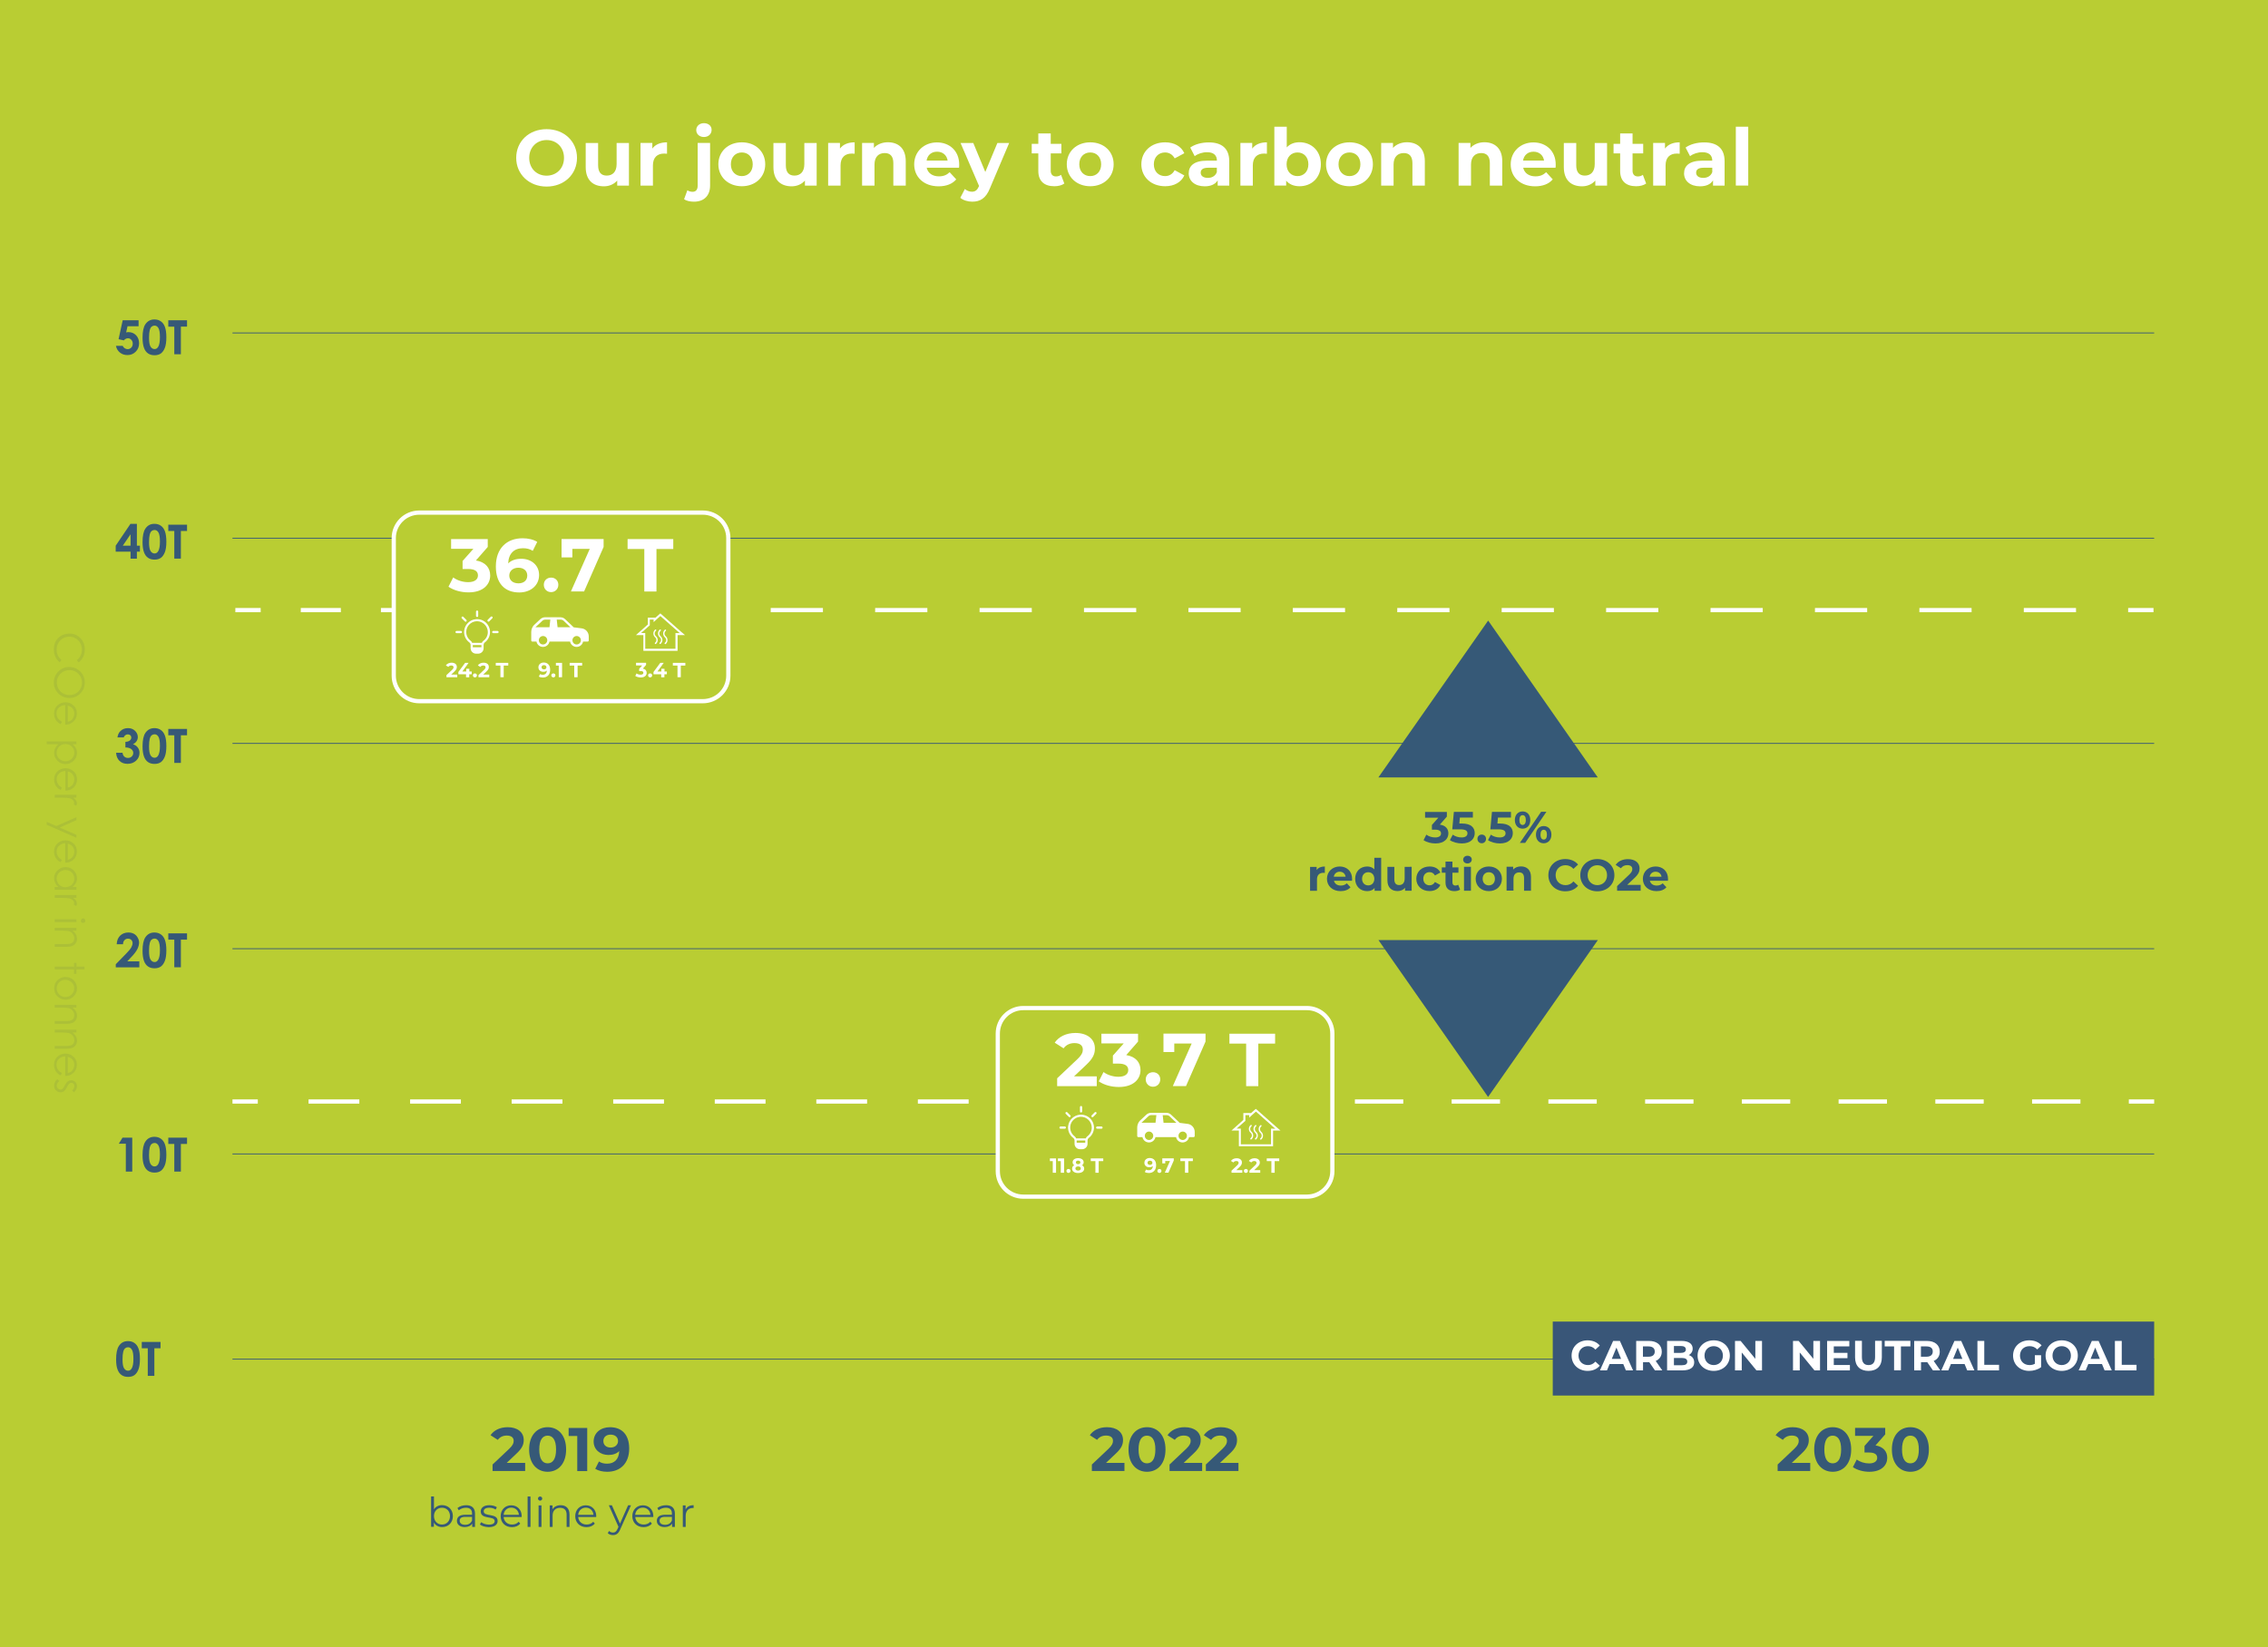 <?xml version="1.0" encoding="UTF-8"?>
<!-- Generator: Adobe Illustrator 28.3.0, SVG Export Plug-In . SVG Version: 6.00 Build 0)  -->
<svg xmlns="http://www.w3.org/2000/svg" xmlns:xlink="http://www.w3.org/1999/xlink" version="1.1" id="Layer_1" x="0px" y="0px" viewBox="0 0 268.58 195.14" style="enable-background:new 0 0 268.58 195.14;" xml:space="preserve">
<style type="text/css">
	.st0{fill:#B9CD33;}
	.st1{fill:#FFFFFF;}
	.st2{fill:#ACC037;}
	.st3{fill:#365977;}
	.st4{fill:none;stroke:#365977;stroke-width:0.1;stroke-miterlimit:10;}
	.st5{fill:none;stroke:#FFFFFF;stroke-width:0.5;stroke-miterlimit:10;}
	.st6{fill:none;stroke:#FFFFFF;stroke-width:0.5;stroke-miterlimit:10;stroke-dasharray:4.744,4.744;}
	.st7{fill:none;stroke:#FFFFFF;stroke-width:0.5;stroke-miterlimit:10;stroke-dasharray:6.183,6.183;}
	.st8{fill:#395678;}
	.st9{fill:none;stroke:#FFFFFF;stroke-width:0.5;stroke-miterlimit:10;stroke-dasharray:6.013,6.013;}
	.st10{fill:none;stroke:#FFFFFF;stroke-width:0.5;stroke-miterlimit:10;stroke-dasharray:5.728,5.728;}
	.st11{fill:#B9CD33;stroke:#FFFFFF;stroke-width:0.5;stroke-miterlimit:10;}
</style>
<rect class="st0" width="268.58" height="195.14"></rect>
<g>
	<path class="st1" d="M61.13,18.7c0-1.96,1.52-3.4,3.6-3.4c2.07,0,3.6,1.44,3.6,3.4c0,1.96-1.53,3.4-3.6,3.4   C62.66,22.1,61.13,20.65,61.13,18.7z M66.79,18.7c0-1.25-0.88-2.11-2.06-2.11c-1.17,0-2.06,0.86-2.06,2.11   c0,1.25,0.88,2.11,2.06,2.11C65.91,20.8,66.79,19.95,66.79,18.7z"></path>
	<path class="st1" d="M74.48,16.93v5.06h-1.39v-0.6c-0.39,0.44-0.95,0.68-1.57,0.68c-1.27,0-2.16-0.71-2.16-2.27v-2.86h1.47v2.64   c0,0.85,0.38,1.22,1.02,1.22c0.68,0,1.17-0.43,1.17-1.36v-2.5H74.48z"></path>
	<path class="st1" d="M78.99,16.86v1.35c-0.12-0.01-0.22-0.02-0.33-0.02c-0.81,0-1.34,0.44-1.34,1.41v2.39h-1.47v-5.06h1.4v0.67   C77.6,17.11,78.21,16.86,78.99,16.86z"></path>
	<path class="st1" d="M81.01,23.6l0.39-1.06c0.16,0.11,0.38,0.18,0.62,0.18c0.37,0,0.6-0.24,0.6-0.73v-5.06h1.47v5.05   c0,1.17-0.69,1.91-1.91,1.91C81.74,23.89,81.29,23.8,81.01,23.6z M82.45,15.41c0-0.46,0.37-0.82,0.91-0.82   c0.55,0,0.91,0.34,0.91,0.79c0,0.49-0.37,0.85-0.91,0.85C82.82,16.23,82.45,15.87,82.45,15.41z"></path>
	<path class="st1" d="M85.07,19.46c0-1.52,1.17-2.6,2.78-2.6s2.77,1.08,2.77,2.6c0,1.52-1.17,2.6-2.77,2.6S85.07,20.98,85.07,19.46z    M89.14,19.46c0-0.87-0.55-1.4-1.29-1.4s-1.3,0.53-1.3,1.4s0.56,1.4,1.3,1.4S89.14,20.33,89.14,19.46z"></path>
	<path class="st1" d="M96.71,16.93v5.06h-1.39v-0.6c-0.39,0.44-0.95,0.68-1.57,0.68c-1.27,0-2.16-0.71-2.16-2.27v-2.86h1.47v2.64   c0,0.85,0.38,1.22,1.02,1.22c0.68,0,1.17-0.43,1.17-1.36v-2.5H96.71z"></path>
	<path class="st1" d="M101.21,16.86v1.35c-0.12-0.01-0.22-0.02-0.33-0.02c-0.81,0-1.34,0.44-1.34,1.41v2.39h-1.47v-5.06h1.4v0.67   C99.83,17.11,100.43,16.86,101.21,16.86z"></path>
	<path class="st1" d="M107.26,19.09v2.9h-1.47v-2.67c0-0.82-0.38-1.19-1.02-1.19c-0.7,0-1.21,0.43-1.21,1.36v2.5h-1.47v-5.06h1.4   v0.59c0.4-0.43,0.99-0.67,1.67-0.67C106.36,16.86,107.26,17.55,107.26,19.09z"></path>
	<path class="st1" d="M113.57,19.87h-3.83c0.14,0.63,0.68,1.02,1.45,1.02c0.54,0,0.92-0.16,1.27-0.49l0.78,0.85   c-0.47,0.54-1.17,0.82-2.09,0.82c-1.75,0-2.89-1.1-2.89-2.6c0-1.51,1.16-2.6,2.7-2.6c1.48,0,2.63,1,2.63,2.62   C113.6,19.59,113.58,19.75,113.57,19.87z M109.73,19.02h2.49c-0.1-0.64-0.58-1.05-1.24-1.05   C110.31,17.96,109.83,18.37,109.73,19.02z"></path>
	<path class="st1" d="M119.51,16.93l-2.28,5.37c-0.49,1.22-1.18,1.59-2.1,1.59c-0.52,0-1.08-0.17-1.41-0.46l0.54-1.04   c0.23,0.2,0.54,0.32,0.83,0.32c0.4,0,0.63-0.18,0.83-0.63l0.02-0.05l-2.19-5.09h1.51l1.42,3.43l1.43-3.43H119.51z"></path>
	<path class="st1" d="M126.04,21.74c-0.3,0.22-0.74,0.32-1.19,0.32c-1.19,0-1.89-0.61-1.89-1.81v-2.08h-0.78v-1.13h0.78v-1.23h1.47   v1.23h1.26v1.13h-1.26v2.06c0,0.43,0.23,0.67,0.63,0.67c0.22,0,0.43-0.07,0.59-0.19L126.04,21.74z"></path>
	<path class="st1" d="M126.33,19.46c0-1.52,1.17-2.6,2.78-2.6s2.77,1.08,2.77,2.6c0,1.52-1.17,2.6-2.77,2.6   S126.33,20.98,126.33,19.46z M130.4,19.46c0-0.87-0.55-1.4-1.29-1.4s-1.3,0.53-1.3,1.4s0.56,1.4,1.3,1.4S130.4,20.33,130.4,19.46z"></path>
	<path class="st1" d="M135.16,19.46c0-1.52,1.17-2.6,2.82-2.6c1.06,0,1.9,0.46,2.27,1.29l-1.14,0.61c-0.27-0.48-0.68-0.7-1.14-0.7   c-0.74,0-1.33,0.52-1.33,1.4c0,0.88,0.58,1.4,1.33,1.4c0.46,0,0.86-0.21,1.14-0.7l1.14,0.62c-0.37,0.81-1.2,1.28-2.27,1.28   C136.33,22.06,135.16,20.98,135.16,19.46z"></path>
	<path class="st1" d="M145.57,19.1v2.89h-1.37v-0.63c-0.27,0.46-0.8,0.71-1.54,0.71c-1.18,0-1.89-0.66-1.89-1.53   c0-0.89,0.63-1.51,2.17-1.51h1.17c0-0.63-0.38-1-1.17-1c-0.54,0-1.09,0.18-1.46,0.47l-0.53-1.02c0.55-0.4,1.37-0.61,2.18-0.61   C144.67,16.86,145.57,17.57,145.57,19.1z M144.1,20.39v-0.52h-1.01c-0.69,0-0.9,0.25-0.9,0.59c0,0.37,0.31,0.61,0.83,0.61   C143.51,21.08,143.93,20.85,144.1,20.39z"></path>
	<path class="st1" d="M150.03,16.86v1.35c-0.12-0.01-0.22-0.02-0.33-0.02c-0.81,0-1.34,0.44-1.34,1.41v2.39h-1.47v-5.06h1.4v0.67   C148.65,17.11,149.25,16.86,150.03,16.86z"></path>
	<path class="st1" d="M156.42,19.46c0,1.59-1.1,2.6-2.52,2.6c-0.68,0-1.22-0.22-1.59-0.66v0.58h-1.4v-6.97h1.47v2.45   c0.38-0.41,0.89-0.61,1.52-0.61C155.32,16.86,156.42,17.87,156.42,19.46z M154.94,19.46c0-0.87-0.55-1.4-1.29-1.4   c-0.73,0-1.29,0.53-1.29,1.4s0.55,1.4,1.29,1.4C154.38,20.86,154.94,20.33,154.94,19.46z"></path>
	<path class="st1" d="M157.03,19.46c0-1.52,1.17-2.6,2.78-2.6s2.77,1.08,2.77,2.6c0,1.52-1.17,2.6-2.77,2.6   S157.03,20.98,157.03,19.46z M161.1,19.46c0-0.87-0.55-1.4-1.29-1.4s-1.3,0.53-1.3,1.4s0.56,1.4,1.3,1.4S161.1,20.33,161.1,19.46z"></path>
	<path class="st1" d="M168.73,19.09v2.9h-1.47v-2.67c0-0.82-0.38-1.19-1.02-1.19c-0.7,0-1.21,0.43-1.21,1.36v2.5h-1.47v-5.06h1.4   v0.59c0.4-0.43,0.99-0.67,1.67-0.67C167.83,16.86,168.73,17.55,168.73,19.09z"></path>
	<path class="st1" d="M177.9,19.09v2.9h-1.47v-2.67c0-0.82-0.38-1.19-1.02-1.19c-0.7,0-1.21,0.43-1.21,1.36v2.5h-1.47v-5.06h1.4   v0.59c0.4-0.43,0.99-0.67,1.67-0.67C176.99,16.86,177.9,17.55,177.9,19.09z"></path>
	<path class="st1" d="M184.21,19.87h-3.83c0.14,0.63,0.68,1.02,1.45,1.02c0.54,0,0.92-0.16,1.27-0.49l0.78,0.85   c-0.47,0.54-1.17,0.82-2.09,0.82c-1.75,0-2.89-1.1-2.89-2.6c0-1.51,1.16-2.6,2.7-2.6c1.48,0,2.63,1,2.63,2.62   C184.24,19.59,184.22,19.75,184.21,19.87z M180.36,19.02h2.49c-0.1-0.64-0.58-1.05-1.24-1.05   C180.95,17.96,180.47,18.37,180.36,19.02z"></path>
	<path class="st1" d="M190.31,16.93v5.06h-1.39v-0.6c-0.39,0.44-0.95,0.68-1.57,0.68c-1.27,0-2.16-0.71-2.16-2.27v-2.86h1.47v2.64   c0,0.85,0.38,1.22,1.02,1.22c0.68,0,1.17-0.43,1.17-1.36v-2.5H190.31z"></path>
	<path class="st1" d="M194.94,21.74c-0.3,0.22-0.74,0.32-1.19,0.32c-1.19,0-1.89-0.61-1.89-1.81v-2.08h-0.78v-1.13h0.78v-1.23h1.47   v1.23h1.26v1.13h-1.26v2.06c0,0.43,0.24,0.67,0.63,0.67c0.22,0,0.43-0.07,0.59-0.19L194.94,21.74z"></path>
	<path class="st1" d="M198.91,16.86v1.35c-0.12-0.01-0.22-0.02-0.33-0.02c-0.81,0-1.34,0.44-1.34,1.41v2.39h-1.47v-5.06h1.4v0.67   C197.53,17.11,198.13,16.86,198.91,16.86z"></path>
	<path class="st1" d="M204.23,19.1v2.89h-1.37v-0.63c-0.27,0.46-0.8,0.71-1.54,0.71c-1.18,0-1.89-0.66-1.89-1.53   c0-0.89,0.63-1.51,2.17-1.51h1.17c0-0.63-0.38-1-1.17-1c-0.54,0-1.09,0.18-1.46,0.47l-0.53-1.02c0.55-0.4,1.37-0.61,2.18-0.61   C203.34,16.86,204.23,17.57,204.23,19.1z M202.77,20.39v-0.52h-1.01c-0.69,0-0.9,0.25-0.9,0.59c0,0.37,0.31,0.61,0.83,0.61   C202.18,21.08,202.6,20.85,202.77,20.39z"></path>
	<path class="st1" d="M205.56,15.01h1.47v6.97h-1.47V15.01z"></path>
</g>
<g>
	<path class="st2" d="M9.31,78.47L9.1,78.19c0.2-0.15,0.35-0.33,0.45-0.55c0.1-0.21,0.15-0.45,0.15-0.7c0-0.28-0.07-0.53-0.2-0.77   s-0.31-0.42-0.54-0.55c-0.23-0.13-0.48-0.2-0.76-0.2c-0.42,0-0.78,0.15-1.06,0.44s-0.43,0.66-0.43,1.1c0,0.49,0.19,0.9,0.57,1.22   l-0.21,0.27c-0.22-0.17-0.39-0.39-0.51-0.65c-0.12-0.26-0.18-0.55-0.18-0.87c0-0.61,0.2-1.09,0.61-1.44   c0.34-0.3,0.76-0.44,1.24-0.44c0.51,0,0.94,0.18,1.29,0.54s0.52,0.81,0.52,1.34c0,0.32-0.06,0.62-0.19,0.88   C9.72,78.09,9.54,78.3,9.31,78.47z"></path>
	<path class="st2" d="M10.04,80.83c0,0.53-0.18,0.97-0.53,1.32c-0.35,0.35-0.79,0.53-1.3,0.53c-0.51,0-0.94-0.18-1.3-0.53   c-0.35-0.35-0.53-0.79-0.53-1.3c0-0.52,0.18-0.95,0.53-1.31c0.35-0.35,0.78-0.53,1.28-0.53c0.33,0,0.65,0.08,0.93,0.24   c0.29,0.16,0.51,0.38,0.67,0.66C9.96,80.2,10.04,80.5,10.04,80.83z M9.71,80.84c0-0.26-0.07-0.5-0.2-0.73s-0.31-0.41-0.54-0.54   c-0.23-0.13-0.48-0.19-0.76-0.19c-0.41,0-0.76,0.14-1.05,0.43c-0.29,0.29-0.43,0.63-0.43,1.04c0,0.27,0.07,0.52,0.2,0.75   c0.13,0.23,0.31,0.41,0.54,0.54c0.23,0.13,0.48,0.19,0.76,0.19c0.28,0,0.53-0.06,0.75-0.19c0.22-0.13,0.4-0.31,0.54-0.54   S9.71,81.1,9.71,80.84z"></path>
	<path class="st2" d="M7.33,85.5l-0.15,0.28c-0.18-0.09-0.33-0.2-0.44-0.32c-0.11-0.12-0.19-0.25-0.25-0.41   c-0.06-0.15-0.09-0.32-0.09-0.51c0-0.42,0.14-0.75,0.41-0.99c0.28-0.24,0.59-0.36,0.93-0.36c0.33,0,0.62,0.1,0.87,0.3   c0.33,0.25,0.49,0.59,0.49,1.02c0,0.44-0.17,0.79-0.5,1.05c-0.24,0.19-0.53,0.28-0.88,0.28v-2.32c-0.3,0.01-0.54,0.1-0.74,0.29   c-0.19,0.18-0.29,0.41-0.29,0.69c0,0.13,0.02,0.26,0.07,0.38c0.05,0.12,0.11,0.23,0.18,0.32C7.04,85.3,7.16,85.39,7.33,85.5z    M8.02,85.5c0.18-0.04,0.32-0.11,0.42-0.19c0.11-0.08,0.19-0.2,0.26-0.34c0.06-0.14,0.1-0.29,0.1-0.44c0-0.25-0.08-0.47-0.24-0.65   c-0.12-0.13-0.3-0.23-0.53-0.3V85.5z"></path>
	<path class="st2" d="M9.05,87.83v0.33H8.58c0.18,0.13,0.31,0.28,0.4,0.45s0.14,0.36,0.14,0.57c0,0.37-0.13,0.68-0.4,0.94   s-0.58,0.39-0.95,0.39c-0.38,0-0.7-0.13-0.96-0.39c-0.26-0.26-0.4-0.57-0.4-0.93c0-0.2,0.04-0.39,0.13-0.56   c0.09-0.17,0.21-0.33,0.38-0.47H5.53v-0.33H9.05z M8.8,89.15c0-0.29-0.1-0.53-0.3-0.72c-0.2-0.2-0.45-0.29-0.75-0.29   c-0.2,0-0.37,0.04-0.53,0.13c-0.16,0.09-0.28,0.21-0.37,0.38c-0.09,0.16-0.14,0.33-0.14,0.52c0,0.18,0.05,0.35,0.14,0.5   c0.09,0.16,0.22,0.28,0.39,0.37s0.34,0.14,0.52,0.14c0.18,0,0.36-0.05,0.52-0.14c0.16-0.09,0.29-0.22,0.38-0.37   C8.75,89.51,8.8,89.34,8.8,89.15z"></path>
	<path class="st2" d="M7.33,93.3l-0.15,0.28c-0.18-0.09-0.33-0.2-0.44-0.32C6.64,93.14,6.55,93,6.5,92.85   c-0.06-0.15-0.09-0.32-0.09-0.51c0-0.42,0.14-0.75,0.41-0.99C7.1,91.12,7.41,91,7.76,91c0.33,0,0.62,0.1,0.87,0.3   c0.33,0.25,0.49,0.59,0.49,1.02c0,0.44-0.17,0.79-0.5,1.05c-0.24,0.19-0.53,0.28-0.88,0.28v-2.32c-0.3,0.01-0.54,0.1-0.74,0.29   c-0.19,0.18-0.29,0.41-0.29,0.69c0,0.13,0.02,0.26,0.07,0.38c0.05,0.12,0.11,0.23,0.18,0.32C7.04,93.1,7.16,93.19,7.33,93.3z    M8.02,93.3c0.18-0.04,0.32-0.11,0.42-0.19c0.11-0.08,0.19-0.2,0.26-0.34c0.06-0.14,0.1-0.29,0.1-0.44c0-0.25-0.08-0.47-0.24-0.65   c-0.12-0.13-0.3-0.23-0.53-0.3V93.3z"></path>
	<path class="st2" d="M9.05,94.15v0.34H8.67c0.15,0.1,0.26,0.21,0.33,0.32c0.07,0.11,0.11,0.23,0.11,0.35   c0,0.09-0.03,0.19-0.09,0.29l-0.28-0.17c0.03-0.07,0.04-0.13,0.04-0.18c0-0.11-0.05-0.22-0.14-0.32c-0.09-0.1-0.23-0.18-0.42-0.23   c-0.15-0.04-0.44-0.06-0.89-0.06H6.48v-0.34H9.05z"></path>
	<path class="st2" d="M9.05,96.8v0.35l-1.98,0.88l1.98,0.86v0.35l-3.52-1.54v-0.35l1.14,0.5L9.05,96.8z"></path>
	<path class="st2" d="M7.33,101.85l-0.15,0.28c-0.18-0.09-0.33-0.2-0.44-0.32c-0.11-0.12-0.19-0.25-0.25-0.41   c-0.06-0.15-0.09-0.32-0.09-0.51c0-0.42,0.14-0.75,0.41-0.99c0.28-0.24,0.59-0.36,0.93-0.36c0.33,0,0.62,0.1,0.87,0.3   c0.33,0.25,0.49,0.59,0.49,1.02c0,0.44-0.17,0.79-0.5,1.05c-0.24,0.19-0.53,0.28-0.88,0.28v-2.32C7.44,99.9,7.19,100,7,100.18   c-0.19,0.18-0.29,0.41-0.29,0.69c0,0.13,0.02,0.26,0.07,0.38c0.05,0.12,0.11,0.23,0.18,0.32C7.04,101.65,7.16,101.75,7.33,101.85z    M8.02,101.85c0.18-0.04,0.32-0.11,0.42-0.19c0.11-0.08,0.19-0.2,0.26-0.34c0.06-0.14,0.1-0.29,0.1-0.44   c0-0.25-0.08-0.47-0.24-0.65c-0.12-0.13-0.3-0.23-0.53-0.3V101.85z"></path>
	<path class="st2" d="M9.05,105.4H6.48v-0.33h0.44c-0.17-0.14-0.3-0.29-0.38-0.47c-0.08-0.17-0.13-0.36-0.13-0.57   c0-0.36,0.13-0.68,0.4-0.93c0.26-0.26,0.59-0.39,0.96-0.39c0.37,0,0.69,0.13,0.95,0.39c0.26,0.26,0.4,0.57,0.4,0.94   c0,0.21-0.05,0.4-0.14,0.57s-0.22,0.32-0.4,0.45h0.47V105.4z M8.8,104.07c0-0.18-0.05-0.35-0.14-0.51   c-0.09-0.16-0.22-0.28-0.38-0.37c-0.16-0.09-0.34-0.14-0.52-0.14c-0.18,0-0.35,0.05-0.52,0.14c-0.17,0.09-0.29,0.22-0.39,0.37   c-0.09,0.16-0.14,0.33-0.14,0.5c0,0.18,0.05,0.35,0.14,0.52c0.09,0.16,0.21,0.29,0.37,0.38c0.16,0.09,0.33,0.13,0.53,0.13   c0.3,0,0.55-0.1,0.75-0.29S8.8,104.36,8.8,104.07z"></path>
	<path class="st2" d="M9.05,106.02v0.34H8.67c0.15,0.1,0.26,0.21,0.33,0.32c0.07,0.11,0.11,0.23,0.11,0.35   c0,0.09-0.03,0.19-0.09,0.29l-0.28-0.17c0.03-0.07,0.04-0.13,0.04-0.18c0-0.11-0.05-0.22-0.14-0.32c-0.09-0.1-0.23-0.18-0.42-0.23   c-0.15-0.04-0.44-0.06-0.89-0.06H6.48v-0.34H9.05z"></path>
	<path class="st2" d="M9.05,108.89v0.33H6.48v-0.33H9.05z M10.11,109.06c0,0.08-0.03,0.14-0.08,0.19c-0.05,0.05-0.12,0.08-0.19,0.08   c-0.07,0-0.14-0.03-0.19-0.08c-0.05-0.05-0.08-0.12-0.08-0.19c0-0.07,0.03-0.14,0.08-0.19c0.05-0.05,0.12-0.08,0.19-0.08   c0.08,0,0.14,0.03,0.19,0.08C10.08,108.92,10.11,108.98,10.11,109.06z"></path>
	<path class="st2" d="M9.05,109.91v0.33H8.59c0.18,0.13,0.31,0.28,0.4,0.44c0.09,0.16,0.13,0.34,0.13,0.53   c0,0.19-0.05,0.36-0.15,0.51c-0.1,0.15-0.23,0.26-0.4,0.33c-0.17,0.07-0.42,0.11-0.77,0.11H6.48v-0.33H7.7   c0.3,0,0.49-0.01,0.59-0.04c0.17-0.04,0.3-0.11,0.38-0.22s0.13-0.25,0.13-0.43c0-0.2-0.07-0.38-0.2-0.54   c-0.13-0.16-0.3-0.26-0.49-0.31c-0.13-0.03-0.36-0.05-0.7-0.05H6.48v-0.33H9.05z"></path>
	<path class="st2" d="M10.01,114.5v0.33H9.05v0.53H8.76v-0.53H6.48v-0.33h2.29v-0.45h0.29v0.45H10.01z"></path>
	<path class="st2" d="M9.12,117.07c0,0.4-0.14,0.73-0.43,0.99c-0.26,0.24-0.57,0.36-0.93,0.36c-0.36,0-0.67-0.13-0.94-0.38   s-0.4-0.57-0.4-0.97c0-0.4,0.13-0.72,0.4-0.97s0.58-0.38,0.94-0.38c0.36,0,0.67,0.12,0.93,0.36   C8.97,116.34,9.12,116.67,9.12,117.07z M8.79,117.07c0-0.28-0.1-0.51-0.31-0.71s-0.45-0.3-0.74-0.3c-0.19,0-0.36,0.04-0.52,0.14   c-0.16,0.09-0.29,0.21-0.37,0.37c-0.09,0.15-0.13,0.32-0.13,0.51c0,0.18,0.04,0.35,0.13,0.51c0.09,0.15,0.21,0.28,0.37,0.37   c0.16,0.09,0.33,0.14,0.52,0.14c0.29,0,0.54-0.1,0.74-0.3S8.79,117.35,8.79,117.07z"></path>
	<path class="st2" d="M9.05,119.03v0.33H8.59c0.18,0.13,0.31,0.28,0.4,0.44c0.09,0.16,0.13,0.34,0.13,0.53   c0,0.19-0.05,0.36-0.15,0.51c-0.1,0.15-0.23,0.26-0.4,0.33c-0.17,0.07-0.42,0.11-0.77,0.11H6.48v-0.33H7.7   c0.3,0,0.49-0.01,0.59-0.04c0.17-0.04,0.3-0.11,0.38-0.22s0.13-0.25,0.13-0.43c0-0.2-0.07-0.38-0.2-0.54   c-0.13-0.16-0.3-0.26-0.49-0.31c-0.13-0.03-0.36-0.05-0.7-0.05H6.48v-0.33H9.05z"></path>
	<path class="st2" d="M9.05,121.98v0.33H8.59c0.18,0.13,0.31,0.28,0.4,0.44c0.09,0.16,0.13,0.34,0.13,0.53   c0,0.19-0.05,0.36-0.15,0.51c-0.1,0.15-0.23,0.26-0.4,0.33c-0.17,0.07-0.42,0.11-0.77,0.11H6.48v-0.33H7.7   c0.3,0,0.49-0.01,0.59-0.04c0.17-0.04,0.3-0.11,0.38-0.22s0.13-0.25,0.13-0.43c0-0.2-0.07-0.38-0.2-0.54   c-0.13-0.16-0.3-0.26-0.49-0.31c-0.13-0.03-0.36-0.05-0.7-0.05H6.48v-0.33H9.05z"></path>
	<path class="st2" d="M7.33,127.11l-0.15,0.28c-0.18-0.09-0.33-0.2-0.44-0.32c-0.11-0.12-0.19-0.25-0.25-0.41   c-0.06-0.15-0.09-0.32-0.09-0.51c0-0.42,0.14-0.75,0.41-0.99c0.28-0.24,0.59-0.36,0.93-0.36c0.33,0,0.62,0.1,0.87,0.3   c0.33,0.25,0.49,0.59,0.49,1.02c0,0.44-0.17,0.79-0.5,1.05c-0.24,0.19-0.53,0.28-0.88,0.28v-2.32c-0.3,0.01-0.54,0.1-0.74,0.29   c-0.19,0.18-0.29,0.41-0.29,0.69c0,0.13,0.02,0.26,0.07,0.38c0.05,0.12,0.11,0.23,0.18,0.32C7.04,126.92,7.16,127.01,7.33,127.11z    M8.02,127.11c0.18-0.04,0.32-0.11,0.42-0.19c0.11-0.08,0.19-0.2,0.26-0.34c0.06-0.14,0.1-0.29,0.1-0.44   c0-0.25-0.08-0.47-0.24-0.65c-0.12-0.13-0.3-0.23-0.53-0.3V127.11z"></path>
	<path class="st2" d="M8.77,129.39l-0.22-0.21c0.17-0.18,0.26-0.35,0.26-0.52c0-0.11-0.04-0.2-0.11-0.28   c-0.07-0.08-0.15-0.12-0.25-0.12c-0.08,0-0.16,0.03-0.24,0.1c-0.08,0.06-0.17,0.2-0.27,0.4c-0.13,0.25-0.25,0.41-0.37,0.5   c-0.12,0.09-0.25,0.13-0.4,0.13c-0.21,0-0.39-0.07-0.54-0.22c-0.15-0.15-0.22-0.33-0.22-0.56c0-0.15,0.03-0.29,0.1-0.43   c0.06-0.14,0.15-0.25,0.27-0.34l0.24,0.21c-0.19,0.17-0.29,0.35-0.29,0.54c0,0.13,0.04,0.25,0.13,0.34   c0.08,0.09,0.19,0.14,0.3,0.14c0.09,0,0.18-0.03,0.25-0.09c0.07-0.06,0.16-0.2,0.27-0.42c0.12-0.23,0.24-0.39,0.35-0.47   s0.25-0.13,0.4-0.13c0.2,0,0.36,0.07,0.49,0.2c0.13,0.13,0.19,0.3,0.19,0.51C9.12,128.91,9,129.15,8.77,129.39z"></path>
</g>
<g>
	<g>
		<path class="st3" d="M14.53,37.94h1.88v0.71H15.1l-0.16,0.73c0.05-0.01,0.09-0.02,0.13-0.03c0.04-0.01,0.09-0.01,0.13-0.01    c0.36,0,0.67,0.12,0.91,0.37s0.36,0.57,0.36,0.96c0,0.39-0.13,0.72-0.4,0.99c-0.27,0.27-0.59,0.4-0.98,0.4    c-0.34,0-0.64-0.1-0.88-0.29c-0.25-0.2-0.41-0.46-0.48-0.8h0.8c0.06,0.13,0.14,0.22,0.25,0.29c0.1,0.06,0.21,0.1,0.33,0.1    c0.17,0,0.31-0.06,0.43-0.18c0.12-0.12,0.18-0.28,0.18-0.47c0-0.19-0.06-0.34-0.17-0.46c-0.11-0.12-0.24-0.18-0.4-0.18    c-0.08,0-0.17,0.02-0.25,0.06c-0.08,0.04-0.16,0.1-0.24,0.19l-0.62-0.14L14.53,37.94z"></path>
		<path class="st3" d="M18.28,37.84c0.29,0,0.55,0.07,0.76,0.22c0.21,0.14,0.38,0.36,0.49,0.66s0.17,0.71,0.17,1.24    c0,0.53-0.06,0.95-0.18,1.25c-0.12,0.3-0.28,0.52-0.47,0.66c-0.2,0.14-0.45,0.21-0.75,0.21s-0.56-0.07-0.76-0.21    c-0.21-0.14-0.37-0.35-0.48-0.64s-0.18-0.69-0.18-1.22c0-0.74,0.11-1.27,0.34-1.61C17.48,38.03,17.83,37.84,18.28,37.84z     M18.3,38.57c-0.13,0-0.24,0.04-0.34,0.12c-0.1,0.08-0.18,0.23-0.23,0.43c-0.05,0.2-0.08,0.5-0.08,0.89    c0,0.51,0.06,0.86,0.18,1.05s0.28,0.29,0.47,0.29c0.19,0,0.33-0.09,0.44-0.28c0.13-0.22,0.2-0.59,0.2-1.12    c0-0.53-0.06-0.89-0.18-1.09S18.49,38.57,18.3,38.57z"></path>
		<path class="st3" d="M19.93,37.94h2.22v0.75h-0.73v3.27h-0.78V38.7h-0.71V37.94z"></path>
	</g>
	<g>
		<path class="st3" d="M15.45,62.05h0.76v2.59h0.36v0.71h-0.36v0.83h-0.75v-0.83h-1.76v-0.71L15.45,62.05z M15.46,64.64v-1.35    l-0.92,1.35H15.46z"></path>
		<path class="st3" d="M18.28,62.05c0.29,0,0.55,0.07,0.76,0.22c0.21,0.14,0.38,0.36,0.49,0.66s0.17,0.71,0.17,1.24    c0,0.53-0.06,0.95-0.18,1.25c-0.12,0.3-0.28,0.52-0.47,0.66c-0.2,0.14-0.45,0.21-0.75,0.21s-0.56-0.07-0.76-0.21    c-0.21-0.14-0.37-0.35-0.48-0.64s-0.18-0.69-0.18-1.22c0-0.74,0.11-1.27,0.34-1.61C17.48,62.23,17.83,62.05,18.28,62.05z     M18.3,62.78c-0.13,0-0.24,0.04-0.34,0.12c-0.1,0.08-0.18,0.23-0.23,0.43c-0.05,0.2-0.08,0.5-0.08,0.89    c0,0.51,0.06,0.86,0.18,1.05s0.28,0.29,0.47,0.29c0.19,0,0.33-0.09,0.44-0.28c0.13-0.22,0.2-0.59,0.2-1.12    c0-0.53-0.06-0.89-0.18-1.09S18.49,62.78,18.3,62.78z"></path>
		<path class="st3" d="M19.93,62.15h2.22v0.75h-0.73v3.27h-0.78v-3.27h-0.71V62.15z"></path>
	</g>
	<g>
		<path class="st3" d="M14.65,87.35h-0.74c0.04-0.3,0.15-0.54,0.32-0.72c0.24-0.25,0.55-0.38,0.92-0.38c0.33,0,0.61,0.1,0.83,0.31    c0.22,0.21,0.34,0.46,0.34,0.75c0,0.18-0.05,0.34-0.15,0.49c-0.1,0.15-0.24,0.27-0.43,0.36c0.24,0.07,0.44,0.2,0.57,0.38    c0.14,0.18,0.21,0.4,0.21,0.64c0,0.36-0.13,0.67-0.4,0.92c-0.27,0.25-0.61,0.38-1.02,0.38c-0.39,0-0.71-0.12-0.95-0.35    s-0.38-0.56-0.4-0.96h0.76c0.03,0.21,0.1,0.36,0.22,0.46c0.11,0.1,0.25,0.15,0.43,0.15c0.18,0,0.33-0.06,0.44-0.17    c0.12-0.11,0.18-0.25,0.18-0.42c0-0.18-0.08-0.34-0.24-0.46s-0.39-0.19-0.69-0.19v-0.66c0.18-0.01,0.32-0.04,0.41-0.09    c0.09-0.04,0.16-0.1,0.21-0.18c0.05-0.08,0.08-0.15,0.08-0.24c0-0.11-0.04-0.2-0.11-0.27c-0.08-0.07-0.18-0.11-0.3-0.11    c-0.11,0-0.21,0.03-0.3,0.1S14.69,87.24,14.65,87.35z"></path>
		<path class="st3" d="M18.28,86.25c0.29,0,0.55,0.07,0.76,0.22c0.21,0.14,0.38,0.36,0.49,0.66s0.17,0.71,0.17,1.24    c0,0.53-0.06,0.95-0.18,1.25c-0.12,0.3-0.28,0.52-0.47,0.66c-0.2,0.14-0.45,0.21-0.75,0.21s-0.56-0.07-0.76-0.21    c-0.21-0.14-0.37-0.35-0.48-0.64s-0.18-0.69-0.18-1.22c0-0.74,0.11-1.27,0.34-1.61C17.48,86.44,17.83,86.25,18.28,86.25z     M18.3,86.98c-0.13,0-0.24,0.04-0.34,0.12c-0.1,0.08-0.18,0.23-0.23,0.43c-0.05,0.2-0.08,0.5-0.08,0.89    c0,0.51,0.06,0.86,0.18,1.05s0.28,0.29,0.47,0.29c0.19,0,0.33-0.09,0.44-0.28c0.13-0.22,0.2-0.59,0.2-1.12    c0-0.53-0.06-0.89-0.18-1.09S18.49,86.98,18.3,86.98z"></path>
		<path class="st3" d="M19.93,86.35h2.22v0.75h-0.73v3.27h-0.78v-3.27h-0.71V86.35z"></path>
	</g>
	<g>
		<path class="st3" d="M14.57,111.85h-0.75c0.02-0.43,0.16-0.78,0.41-1.02s0.58-0.37,0.97-0.37c0.24,0,0.46,0.05,0.65,0.15    s0.34,0.25,0.45,0.45c0.11,0.19,0.17,0.39,0.17,0.59c0,0.24-0.07,0.5-0.2,0.77c-0.14,0.28-0.38,0.6-0.75,0.98l-0.45,0.48h1.43    v0.71h-2.79v-0.37l1.24-1.27c0.3-0.3,0.5-0.55,0.6-0.73c0.1-0.19,0.15-0.35,0.15-0.5c0-0.15-0.05-0.28-0.15-0.38    s-0.24-0.15-0.4-0.15c-0.16,0-0.3,0.06-0.41,0.18C14.63,111.48,14.57,111.65,14.57,111.85z"></path>
		<path class="st3" d="M18.28,110.46c0.29,0,0.55,0.07,0.76,0.22c0.21,0.14,0.38,0.36,0.49,0.66s0.17,0.71,0.17,1.24    c0,0.53-0.06,0.95-0.18,1.25c-0.12,0.3-0.28,0.52-0.47,0.66c-0.2,0.14-0.45,0.21-0.75,0.21s-0.56-0.07-0.76-0.21    c-0.21-0.14-0.37-0.35-0.48-0.64s-0.18-0.69-0.18-1.22c0-0.74,0.11-1.27,0.34-1.61C17.48,110.64,17.83,110.46,18.28,110.46z     M18.3,111.18c-0.13,0-0.24,0.04-0.34,0.12c-0.1,0.08-0.18,0.23-0.23,0.43c-0.05,0.2-0.08,0.5-0.08,0.89    c0,0.51,0.06,0.86,0.18,1.05s0.28,0.29,0.47,0.29c0.19,0,0.33-0.09,0.44-0.28c0.13-0.22,0.2-0.59,0.2-1.12    c0-0.53-0.06-0.89-0.18-1.09S18.49,111.18,18.3,111.18z"></path>
		<path class="st3" d="M19.93,110.56h2.22v0.75h-0.73v3.27h-0.78v-3.27h-0.71V110.56z"></path>
	</g>
	<g>
		<path class="st3" d="M14.51,134.76h1.15v4.02H14.9v-3.3h-0.83L14.51,134.76z"></path>
		<path class="st3" d="M18.28,134.66c0.29,0,0.55,0.07,0.76,0.22c0.21,0.14,0.38,0.36,0.49,0.66s0.17,0.71,0.17,1.24    c0,0.53-0.06,0.95-0.18,1.25c-0.12,0.3-0.28,0.52-0.47,0.66s-0.45,0.21-0.75,0.21s-0.56-0.07-0.76-0.21    c-0.21-0.14-0.37-0.35-0.48-0.64c-0.12-0.29-0.18-0.69-0.18-1.22c0-0.74,0.11-1.27,0.34-1.61    C17.48,134.84,17.83,134.66,18.28,134.66z M18.3,135.39c-0.13,0-0.24,0.04-0.34,0.12c-0.1,0.08-0.18,0.23-0.23,0.43    c-0.05,0.2-0.08,0.5-0.08,0.89c0,0.51,0.06,0.86,0.18,1.05s0.28,0.29,0.47,0.29c0.19,0,0.33-0.09,0.44-0.28    c0.13-0.22,0.2-0.59,0.2-1.12c0-0.53-0.06-0.89-0.18-1.09S18.49,135.39,18.3,135.39z"></path>
		<path class="st3" d="M19.93,134.76h2.22v0.75h-0.73v3.27h-0.78v-3.27h-0.71V134.76z"></path>
	</g>
	<g>
		<path class="st3" d="M15.15,158.86c0.29,0,0.55,0.07,0.76,0.22c0.21,0.14,0.38,0.36,0.49,0.66c0.12,0.3,0.17,0.71,0.17,1.24    c0,0.53-0.06,0.95-0.18,1.25c-0.12,0.3-0.28,0.52-0.47,0.66s-0.45,0.21-0.75,0.21s-0.56-0.07-0.76-0.21    c-0.21-0.14-0.37-0.35-0.48-0.64c-0.12-0.29-0.18-0.69-0.18-1.22c0-0.74,0.11-1.27,0.34-1.61    C14.34,159.05,14.69,158.86,15.15,158.86z M15.16,159.59c-0.13,0-0.24,0.04-0.34,0.12s-0.18,0.23-0.23,0.43    c-0.05,0.2-0.08,0.5-0.08,0.89c0,0.51,0.06,0.86,0.18,1.05s0.28,0.29,0.47,0.29c0.19,0,0.33-0.09,0.44-0.28    c0.13-0.22,0.2-0.59,0.2-1.12c0-0.53-0.06-0.89-0.18-1.09S15.35,159.59,15.16,159.59z"></path>
		<path class="st3" d="M16.79,158.96h2.22v0.75h-0.73v3.27H17.5v-3.27h-0.71V158.96z"></path>
	</g>
</g>
<g>
	<line class="st4" x1="27.53" y1="112.38" x2="255.1" y2="112.38"></line>
	<line class="st4" x1="27.53" y1="39.44" x2="255.1" y2="39.44"></line>
	<line class="st4" x1="27.53" y1="63.75" x2="255.1" y2="63.75"></line>
	<line class="st4" x1="27.53" y1="88.06" x2="255.1" y2="88.06"></line>
	<line class="st4" x1="27.53" y1="136.69" x2="255.1" y2="136.69"></line>
	<line class="st4" x1="27.53" y1="161" x2="255.1" y2="161"></line>
</g>
<g>
	<g>
		<line class="st5" x1="27.87" y1="72.27" x2="30.87" y2="72.27"></line>
		<line class="st6" x1="35.62" y1="72.27" x2="42.73" y2="72.27"></line>
		<line class="st5" x1="45.11" y1="72.27" x2="48.11" y2="72.27"></line>
	</g>
</g>
<g>
	<g>
		<line class="st5" x1="82.08" y1="72.27" x2="85.08" y2="72.27"></line>
		<line class="st7" x1="91.27" y1="72.27" x2="248.93" y2="72.27"></line>
		<line class="st5" x1="252.02" y1="72.27" x2="255.02" y2="72.27"></line>
	</g>
</g>
<g>
	<path class="st3" d="M214.37,173.29v0.96h-3.86v-0.77l1.97-1.86c0.45-0.43,0.53-0.69,0.53-0.94c0-0.4-0.28-0.63-0.82-0.63   c-0.44,0-0.81,0.17-1.06,0.51l-0.86-0.55c0.39-0.58,1.11-0.95,2.03-0.95c1.14,0,1.9,0.58,1.9,1.51c0,0.5-0.14,0.95-0.85,1.61   l-1.17,1.11H214.37z"></path>
	<path class="st3" d="M214.84,171.7c0-1.68,0.93-2.64,2.19-2.64c1.26,0,2.19,0.96,2.19,2.64s-0.93,2.64-2.19,2.64   C215.78,174.34,214.84,173.38,214.84,171.7z M218.03,171.7c0-1.16-0.41-1.64-1-1.64c-0.58,0-0.99,0.48-0.99,1.64   c0,1.16,0.41,1.64,0.99,1.64C217.62,173.34,218.03,172.86,218.03,171.7z"></path>
	<path class="st3" d="M223.49,172.69c0,0.86-0.66,1.65-2.12,1.65c-0.71,0-1.45-0.2-1.95-0.55l0.46-0.9   c0.39,0.29,0.93,0.46,1.46,0.46c0.59,0,0.96-0.24,0.96-0.66c0-0.39-0.28-0.63-0.96-0.63h-0.54v-0.78l1.05-1.19h-2.17v-0.95h3.57   v0.77l-1.15,1.31C223.03,171.37,223.49,171.94,223.49,172.69z"></path>
	<path class="st3" d="M224.04,171.7c0-1.68,0.93-2.64,2.19-2.64c1.26,0,2.19,0.96,2.19,2.64s-0.93,2.64-2.19,2.64   C224.97,174.34,224.04,173.38,224.04,171.7z M227.23,171.7c0-1.16-0.41-1.64-1-1.64c-0.58,0-0.99,0.48-0.99,1.64   c0,1.16,0.41,1.64,0.99,1.64C226.82,173.34,227.23,172.86,227.23,171.7z"></path>
</g>
<g>
	<rect x="183.88" y="156.55" class="st8" width="71.22" height="8.76"></rect>
	<g>
		<path class="st1" d="M186.11,160.58c0-1.05,0.81-1.81,1.9-1.81c0.6,0,1.11,0.22,1.44,0.62l-0.52,0.48    c-0.23-0.27-0.53-0.41-0.88-0.41c-0.65,0-1.12,0.46-1.12,1.12c0,0.66,0.46,1.12,1.12,1.12c0.35,0,0.64-0.14,0.88-0.41l0.52,0.48    c-0.33,0.4-0.83,0.62-1.44,0.62C186.92,162.39,186.11,161.63,186.11,160.58z"></path>
		<path class="st1" d="M192.23,161.58h-1.62l-0.31,0.75h-0.83l1.56-3.49h0.8l1.56,3.49h-0.85L192.23,161.58z M191.97,160.97    l-0.55-1.34l-0.55,1.34H191.97z"></path>
		<path class="st1" d="M195.98,162.33l-0.67-0.97h-0.04h-0.7v0.97h-0.81v-3.49h1.51c0.93,0,1.52,0.48,1.52,1.27    c0,0.52-0.26,0.91-0.72,1.1l0.78,1.12H195.98z M195.22,159.49h-0.66v1.22h0.66c0.49,0,0.74-0.23,0.74-0.61    C195.96,159.72,195.71,159.49,195.22,159.49z"></path>
		<path class="st1" d="M200.63,161.38c0,0.6-0.48,0.95-1.4,0.95h-1.81v-3.49h1.71c0.87,0,1.32,0.36,1.32,0.91    c0,0.35-0.18,0.62-0.46,0.77C200.38,160.64,200.63,160.94,200.63,161.38z M198.23,159.44v0.82h0.8c0.39,0,0.61-0.14,0.61-0.41    s-0.21-0.41-0.61-0.41H198.23z M199.81,161.29c0-0.29-0.22-0.43-0.64-0.43h-0.94v0.86h0.94    C199.59,161.72,199.81,161.59,199.81,161.29z"></path>
		<path class="st1" d="M201.03,160.58c0-1.04,0.81-1.81,1.91-1.81c1.1,0,1.91,0.76,1.91,1.81s-0.81,1.81-1.91,1.81    C201.83,162.39,201.03,161.62,201.03,160.58z M204.03,160.58c0-0.66-0.47-1.12-1.09-1.12s-1.09,0.45-1.09,1.12    c0,0.66,0.47,1.12,1.09,1.12S204.03,161.25,204.03,160.58z"></path>
		<path class="st1" d="M208.66,158.84v3.49H208l-1.74-2.12v2.12h-0.8v-3.49h0.67l1.74,2.12v-2.12H208.66z"></path>
		<path class="st1" d="M215.53,158.84v3.49h-0.66l-1.74-2.12v2.12h-0.8v-3.49h0.67l1.74,2.12v-2.12H215.53z"></path>
		<path class="st1" d="M219.07,161.68v0.65h-2.7v-3.49H219v0.65h-1.84v0.76h1.62v0.63h-1.62v0.81H219.07z"></path>
		<path class="st1" d="M219.68,160.79v-1.96h0.81v1.93c0,0.66,0.29,0.94,0.78,0.94c0.49,0,0.78-0.27,0.78-0.94v-1.93h0.8v1.96    c0,1.03-0.59,1.6-1.58,1.6S219.68,161.82,219.68,160.79z"></path>
		<path class="st1" d="M224.31,159.49h-1.12v-0.66h3.04v0.66h-1.12v2.83h-0.81V159.49z"></path>
		<path class="st1" d="M228.9,162.33l-0.67-0.97h-0.04h-0.7v0.97h-0.81v-3.49h1.51c0.93,0,1.52,0.48,1.52,1.27    c0,0.52-0.26,0.91-0.72,1.1l0.78,1.12H228.9z M228.14,159.49h-0.66v1.22h0.66c0.49,0,0.74-0.23,0.74-0.61    C228.89,159.72,228.64,159.49,228.14,159.49z"></path>
		<path class="st1" d="M232.65,161.58h-1.62l-0.31,0.75h-0.83l1.56-3.49h0.8l1.56,3.49h-0.85L232.65,161.58z M232.39,160.97    l-0.55-1.34l-0.55,1.34H232.39z"></path>
		<path class="st1" d="M234.17,158.84h0.81v2.83h1.75v0.66h-2.56V158.84z"></path>
		<path class="st1" d="M240.97,160.53h0.74v1.42c-0.38,0.29-0.91,0.44-1.41,0.44c-1.1,0-1.91-0.75-1.91-1.81s0.81-1.81,1.92-1.81    c0.61,0,1.12,0.21,1.46,0.6l-0.52,0.48c-0.25-0.27-0.55-0.39-0.9-0.39c-0.68,0-1.14,0.45-1.14,1.12c0,0.65,0.46,1.12,1.13,1.12    c0.22,0,0.42-0.04,0.63-0.15V160.53z"></path>
		<path class="st1" d="M242.24,160.58c0-1.04,0.81-1.81,1.91-1.81c1.1,0,1.91,0.76,1.91,1.81s-0.81,1.81-1.91,1.81    C243.05,162.39,242.24,161.62,242.24,160.58z M245.24,160.58c0-0.66-0.47-1.12-1.09-1.12s-1.09,0.45-1.09,1.12    c0,0.66,0.47,1.12,1.09,1.12S245.24,161.25,245.24,160.58z"></path>
		<path class="st1" d="M248.92,161.58h-1.62l-0.31,0.75h-0.83l1.56-3.49h0.8l1.56,3.49h-0.85L248.92,161.58z M248.67,160.97    l-0.55-1.34l-0.55,1.34H248.67z"></path>
		<path class="st1" d="M250.45,158.84h0.81v2.83h1.75v0.66h-2.56V158.84z"></path>
	</g>
</g>
<g>
	<g>
		<line class="st5" x1="27.53" y1="130.48" x2="30.53" y2="130.48"></line>
		<line class="st9" x1="36.54" y1="130.48" x2="117.72" y2="130.48"></line>
		<line class="st5" x1="120.72" y1="130.48" x2="123.72" y2="130.48"></line>
	</g>
</g>
<g>
	<g>
		<line class="st5" x1="151.72" y1="130.48" x2="154.72" y2="130.48"></line>
		<line class="st10" x1="160.45" y1="130.48" x2="249.23" y2="130.48"></line>
		<line class="st5" x1="252.1" y1="130.48" x2="255.1" y2="130.48"></line>
	</g>
</g>
<g>
	<path class="st3" d="M62.19,173.29v0.96h-3.86v-0.77l1.97-1.86c0.45-0.43,0.53-0.69,0.53-0.94c0-0.4-0.28-0.63-0.82-0.63   c-0.44,0-0.81,0.17-1.06,0.51l-0.86-0.55c0.39-0.58,1.11-0.95,2.03-0.95c1.14,0,1.9,0.58,1.9,1.51c0,0.5-0.14,0.95-0.85,1.61   l-1.17,1.11H62.19z"></path>
	<path class="st3" d="M62.66,171.7c0-1.68,0.93-2.64,2.19-2.64c1.26,0,2.19,0.96,2.19,2.64s-0.93,2.64-2.19,2.64   C63.6,174.34,62.66,173.38,62.66,171.7z M65.85,171.7c0-1.16-0.41-1.64-1-1.64c-0.58,0-0.99,0.48-0.99,1.64   c0,1.16,0.41,1.64,0.99,1.64C65.44,173.34,65.85,172.86,65.85,171.7z"></path>
	<path class="st3" d="M69.54,169.15v5.11h-1.18v-4.16h-1.02v-0.95H69.54z"></path>
	<path class="st3" d="M74.51,171.59c0,1.76-1.06,2.75-2.6,2.75c-0.54,0-1.06-0.12-1.42-0.35l0.44-0.87   c0.28,0.19,0.61,0.26,0.96,0.26c0.85,0,1.4-0.5,1.44-1.49c-0.3,0.3-0.74,0.46-1.27,0.46c-0.98,0-1.76-0.63-1.76-1.59   c0-1.04,0.85-1.7,1.93-1.7C73.64,169.06,74.51,169.94,74.51,171.59z M73.19,170.7c0-0.44-0.33-0.76-0.89-0.76   c-0.5,0-0.85,0.29-0.85,0.76s0.34,0.77,0.87,0.77C72.83,171.47,73.19,171.14,73.19,170.7z"></path>
</g>
<g>
	<path class="st3" d="M53.63,179.59c0,0.77-0.54,1.3-1.27,1.3c-0.42,0-0.78-0.18-0.98-0.53v0.5h-0.33v-3.6h0.34v1.53   c0.21-0.33,0.56-0.5,0.97-0.5C53.09,178.3,53.63,178.82,53.63,179.59z M53.29,179.59c0-0.6-0.41-0.99-0.95-0.99   c-0.54,0-0.95,0.4-0.95,0.99s0.41,1,0.95,1C52.88,180.59,53.29,180.19,53.29,179.59z"></path>
	<path class="st3" d="M56.25,179.29v1.58h-0.33v-0.4c-0.16,0.26-0.46,0.42-0.88,0.42c-0.58,0-0.93-0.3-0.93-0.74   c0-0.39,0.25-0.72,0.98-0.72h0.81v-0.16c0-0.44-0.25-0.67-0.72-0.67c-0.33,0-0.64,0.12-0.85,0.3l-0.16-0.26   c0.26-0.22,0.64-0.34,1.04-0.34C55.87,178.3,56.25,178.63,56.25,179.29z M55.9,180.1v-0.42h-0.8c-0.5,0-0.66,0.19-0.66,0.46   c0,0.3,0.24,0.48,0.65,0.48C55.48,180.62,55.77,180.44,55.9,180.1z"></path>
	<path class="st3" d="M56.83,180.58l0.16-0.27c0.2,0.16,0.55,0.29,0.91,0.29c0.48,0,0.68-0.17,0.68-0.42c0-0.66-1.65-0.14-1.65-1.15   c0-0.42,0.36-0.73,1.01-0.73c0.33,0,0.69,0.09,0.9,0.24l-0.15,0.28c-0.22-0.16-0.49-0.22-0.75-0.22c-0.46,0-0.66,0.18-0.66,0.42   c0,0.69,1.65,0.17,1.65,1.15c0,0.44-0.39,0.73-1.05,0.73C57.44,180.89,57.04,180.76,56.83,180.58z"></path>
	<path class="st3" d="M61.77,179.7h-2.13c0.04,0.53,0.45,0.89,1,0.89c0.31,0,0.59-0.11,0.78-0.33l0.19,0.22   c-0.23,0.27-0.58,0.42-0.98,0.42c-0.8,0-1.34-0.54-1.34-1.3s0.53-1.29,1.25-1.29s1.24,0.53,1.24,1.29   C61.78,179.62,61.77,179.66,61.77,179.7z M59.64,179.44h1.81c-0.04-0.5-0.41-0.85-0.91-0.85   C60.05,178.59,59.68,178.94,59.64,179.44z"></path>
	<path class="st3" d="M62.48,177.27h0.34v3.6h-0.34V177.27z"></path>
	<path class="st3" d="M63.71,177.51c0-0.13,0.11-0.24,0.25-0.24c0.14,0,0.25,0.11,0.25,0.24c0,0.14-0.11,0.25-0.25,0.25   C63.82,177.76,63.71,177.65,63.71,177.51z M63.78,178.32h0.34v2.55h-0.34V178.32z"></path>
	<path class="st3" d="M67.44,179.39v1.48h-0.34v-1.45c0-0.54-0.28-0.81-0.77-0.81c-0.55,0-0.89,0.34-0.89,0.92v1.34h-0.34v-2.55   h0.33v0.47c0.18-0.31,0.53-0.49,0.97-0.49C67.01,178.3,67.44,178.66,67.44,179.39z"></path>
	<path class="st3" d="M70.6,179.7h-2.13c0.04,0.53,0.45,0.89,1,0.89c0.31,0,0.59-0.11,0.78-0.33l0.19,0.22   c-0.23,0.27-0.58,0.42-0.98,0.42c-0.8,0-1.34-0.54-1.34-1.3s0.53-1.29,1.25-1.29s1.24,0.53,1.24,1.29   C70.61,179.62,70.6,179.66,70.6,179.7z M68.47,179.44h1.81c-0.04-0.5-0.41-0.85-0.91-0.85C68.88,178.59,68.51,178.94,68.47,179.44z   "></path>
	<path class="st3" d="M74.72,178.32l-1.28,2.86c-0.21,0.5-0.49,0.66-0.85,0.66c-0.24,0-0.47-0.08-0.62-0.23l0.16-0.26   c0.13,0.13,0.28,0.19,0.47,0.19c0.23,0,0.38-0.11,0.53-0.43l0.11-0.25l-1.14-2.55h0.36l0.96,2.17l0.96-2.17H74.72z"></path>
	<path class="st3" d="M77.36,179.7h-2.13c0.04,0.53,0.45,0.89,1,0.89c0.31,0,0.59-0.11,0.78-0.33l0.19,0.22   c-0.23,0.27-0.58,0.42-0.98,0.42c-0.8,0-1.34-0.54-1.34-1.3s0.53-1.29,1.25-1.29s1.24,0.53,1.24,1.29   C77.36,179.62,77.36,179.66,77.36,179.7z M75.22,179.44h1.81c-0.04-0.5-0.41-0.85-0.91-0.85   C75.63,178.59,75.26,178.94,75.22,179.44z"></path>
	<path class="st3" d="M79.92,179.29v1.58h-0.33v-0.4c-0.16,0.26-0.46,0.42-0.88,0.42c-0.58,0-0.93-0.3-0.93-0.74   c0-0.39,0.25-0.72,0.98-0.72h0.81v-0.16c0-0.44-0.25-0.67-0.72-0.67c-0.33,0-0.64,0.12-0.85,0.3l-0.16-0.26   c0.26-0.22,0.64-0.34,1.04-0.34C79.54,178.3,79.92,178.63,79.92,179.29z M79.57,180.1v-0.42h-0.8c-0.5,0-0.66,0.19-0.66,0.46   c0,0.3,0.24,0.48,0.65,0.48C79.15,180.62,79.44,180.44,79.57,180.1z"></path>
	<path class="st3" d="M82.14,178.3v0.33c-0.03,0-0.06,0-0.08,0c-0.53,0-0.86,0.34-0.86,0.94v1.3h-0.34v-2.55h0.33v0.5   C81.34,178.48,81.66,178.3,82.14,178.3z"></path>
</g>
<g>
	<path class="st3" d="M133.16,173.29v0.96h-3.86v-0.77l1.97-1.86c0.45-0.43,0.53-0.69,0.53-0.94c0-0.4-0.28-0.63-0.82-0.63   c-0.44,0-0.81,0.17-1.06,0.51l-0.86-0.55c0.39-0.58,1.11-0.95,2.03-0.95c1.14,0,1.9,0.58,1.9,1.51c0,0.5-0.14,0.95-0.85,1.61   l-1.17,1.11H133.16z"></path>
	<path class="st3" d="M133.64,171.7c0-1.68,0.93-2.64,2.19-2.64c1.26,0,2.19,0.96,2.19,2.64s-0.93,2.64-2.19,2.64   C134.57,174.34,133.64,173.38,133.64,171.7z M136.82,171.7c0-1.16-0.41-1.64-1-1.64c-0.58,0-0.99,0.48-0.99,1.64   c0,1.16,0.41,1.64,0.99,1.64C136.42,173.34,136.82,172.86,136.82,171.7z"></path>
	<path class="st3" d="M142.36,173.29v0.96h-3.86v-0.77l1.97-1.86c0.45-0.43,0.53-0.69,0.53-0.94c0-0.4-0.28-0.63-0.82-0.63   c-0.44,0-0.81,0.17-1.06,0.51l-0.86-0.55c0.39-0.58,1.11-0.95,2.03-0.95c1.14,0,1.9,0.58,1.9,1.51c0,0.5-0.14,0.95-0.85,1.61   l-1.17,1.11H142.36z"></path>
	<path class="st3" d="M146.66,173.29v0.96h-3.86v-0.77l1.97-1.86c0.45-0.43,0.53-0.69,0.53-0.94c0-0.4-0.28-0.63-0.82-0.63   c-0.44,0-0.81,0.17-1.06,0.51l-0.86-0.55c0.39-0.58,1.11-0.95,2.03-0.95c1.14,0,1.9,0.58,1.9,1.51c0,0.5-0.14,0.95-0.85,1.61   l-1.17,1.11H146.66z"></path>
</g>
<g>
	<g>
		<path class="st3" d="M171.52,98.72c0,0.62-0.48,1.19-1.53,1.19c-0.52,0-1.05-0.14-1.41-0.39l0.33-0.65    c0.28,0.21,0.67,0.33,1.05,0.33c0.43,0,0.69-0.17,0.69-0.47c0-0.28-0.21-0.45-0.69-0.45h-0.39v-0.56l0.76-0.86h-1.57v-0.68h2.58    v0.55l-0.83,0.95C171.18,97.77,171.52,98.18,171.52,98.72z"></path>
		<path class="st3" d="M174.64,98.69c0,0.65-0.48,1.22-1.53,1.22c-0.51,0-1.05-0.14-1.41-0.39l0.34-0.65    c0.28,0.21,0.66,0.33,1.05,0.33c0.43,0,0.69-0.18,0.69-0.48c0-0.29-0.19-0.48-0.86-0.48h-0.94l0.19-2.07h2.25v0.68h-1.54    l-0.06,0.7h0.3C174.21,97.55,174.64,98.04,174.64,98.69z"></path>
		<path class="st3" d="M174.96,99.37c0-0.31,0.23-0.51,0.51-0.51c0.28,0,0.51,0.2,0.51,0.51c0,0.3-0.23,0.52-0.51,0.52    C175.19,99.89,174.96,99.67,174.96,99.37z"></path>
		<path class="st3" d="M179.15,98.69c0,0.65-0.48,1.22-1.53,1.22c-0.51,0-1.05-0.14-1.41-0.39l0.34-0.65    c0.28,0.21,0.66,0.33,1.05,0.33c0.43,0,0.69-0.18,0.69-0.48c0-0.29-0.19-0.48-0.86-0.48h-0.94l0.19-2.07h2.25v0.68h-1.54    l-0.06,0.7h0.3C178.72,97.55,179.15,98.04,179.15,98.69z"></path>
		<path class="st3" d="M179.39,97.14c0-0.62,0.38-1.02,0.92-1.02s0.91,0.39,0.91,1.02s-0.37,1.02-0.91,1.02    S179.39,97.76,179.39,97.14z M180.69,97.14c0-0.4-0.15-0.58-0.38-0.58c-0.23,0-0.38,0.19-0.38,0.58c0,0.39,0.16,0.58,0.38,0.58    C180.53,97.72,180.69,97.53,180.69,97.14z M182.5,96.16h0.63l-2.52,3.69h-0.63L182.5,96.16z M181.89,98.87    c0-0.62,0.38-1.02,0.91-1.02c0.54,0,0.92,0.39,0.92,1.02c0,0.62-0.38,1.02-0.92,1.02C182.27,99.89,181.89,99.5,181.89,98.87z     M183.19,98.87c0-0.39-0.15-0.58-0.38-0.58c-0.23,0-0.38,0.19-0.38,0.58c0,0.4,0.16,0.58,0.38,0.58    C183.04,99.46,183.19,99.26,183.19,98.87z"></path>
		<path class="st3" d="M156.89,102.64v0.76c-0.07-0.01-0.12-0.01-0.18-0.01c-0.45,0-0.75,0.25-0.75,0.79v1.34h-0.82v-2.83h0.78v0.37    C156.11,102.78,156.45,102.64,156.89,102.64z"></path>
		<path class="st3" d="M160.11,104.33h-2.14c0.08,0.35,0.38,0.57,0.81,0.57c0.3,0,0.52-0.09,0.71-0.27l0.44,0.47    c-0.26,0.3-0.66,0.46-1.17,0.46c-0.98,0-1.62-0.62-1.62-1.46c0-0.85,0.65-1.46,1.51-1.46c0.83,0,1.47,0.56,1.47,1.47    C160.12,104.17,160.11,104.26,160.11,104.33z M157.95,103.85h1.4c-0.06-0.36-0.33-0.59-0.69-0.59    C158.28,103.26,158.01,103.49,157.95,103.85z"></path>
		<path class="st3" d="M163.56,101.61v3.91h-0.78v-0.33c-0.21,0.25-0.51,0.37-0.88,0.37c-0.8,0-1.42-0.57-1.42-1.46    s0.62-1.46,1.42-1.46c0.35,0,0.64,0.11,0.85,0.34v-1.37H163.56z M162.75,104.1c0-0.49-0.32-0.78-0.72-0.78    c-0.41,0-0.73,0.29-0.73,0.78s0.32,0.78,0.73,0.78C162.43,104.88,162.75,104.59,162.75,104.1z"></path>
		<path class="st3" d="M167.17,102.68v2.83h-0.78v-0.34c-0.22,0.25-0.53,0.38-0.88,0.38c-0.71,0-1.21-0.4-1.21-1.27v-1.6h0.82v1.48    c0,0.47,0.21,0.68,0.57,0.68c0.38,0,0.65-0.24,0.65-0.76v-1.4H167.17z"></path>
		<path class="st3" d="M167.72,104.1c0-0.85,0.66-1.46,1.58-1.46c0.6,0,1.06,0.26,1.27,0.72l-0.64,0.34    c-0.15-0.27-0.38-0.39-0.64-0.39c-0.42,0-0.74,0.29-0.74,0.78c0,0.49,0.33,0.78,0.74,0.78c0.26,0,0.48-0.12,0.64-0.39l0.64,0.35    c-0.21,0.45-0.67,0.72-1.27,0.72C168.38,105.56,167.72,104.95,167.72,104.1z"></path>
		<path class="st3" d="M172.91,105.38c-0.17,0.12-0.42,0.18-0.67,0.18c-0.67,0-1.06-0.34-1.06-1.02v-1.16h-0.44v-0.63h0.44v-0.69    h0.82v0.69h0.71v0.63h-0.71v1.15c0,0.24,0.13,0.37,0.35,0.37c0.12,0,0.24-0.04,0.33-0.1L172.91,105.38z"></path>
		<path class="st3" d="M173.27,101.83c0-0.26,0.21-0.46,0.51-0.46s0.51,0.19,0.51,0.44c0,0.27-0.21,0.47-0.51,0.47    S173.27,102.09,173.27,101.83z M173.37,102.68h0.82v2.83h-0.82V102.68z"></path>
		<path class="st3" d="M174.75,104.1c0-0.85,0.66-1.46,1.56-1.46c0.9,0,1.55,0.61,1.55,1.46c0,0.85-0.65,1.46-1.55,1.46    C175.41,105.56,174.75,104.95,174.75,104.1z M177.03,104.1c0-0.49-0.31-0.78-0.72-0.78s-0.73,0.29-0.73,0.78s0.32,0.78,0.73,0.78    S177.03,104.59,177.03,104.1z"></path>
		<path class="st3" d="M181.3,103.89v1.62h-0.82v-1.5c0-0.46-0.21-0.67-0.57-0.67c-0.4,0-0.68,0.24-0.68,0.76v1.4h-0.82v-2.83h0.78    v0.33c0.22-0.24,0.55-0.37,0.94-0.37C180.8,102.64,181.3,103.03,181.3,103.89z"></path>
		<path class="st3" d="M183.36,103.67c0-1.11,0.85-1.91,2-1.91c0.64,0,1.17,0.23,1.52,0.65l-0.55,0.51    c-0.25-0.28-0.56-0.43-0.93-0.43c-0.69,0-1.18,0.48-1.18,1.18c0,0.69,0.49,1.18,1.18,1.18c0.37,0,0.68-0.15,0.93-0.44l0.55,0.51    c-0.35,0.43-0.88,0.66-1.52,0.66C184.21,105.58,183.36,104.78,183.36,103.67z"></path>
		<path class="st3" d="M187.14,103.67c0-1.1,0.85-1.91,2.02-1.91c1.16,0,2.02,0.81,2.02,1.91c0,1.1-0.86,1.91-2.02,1.91    C187.99,105.58,187.14,104.77,187.14,103.67z M190.31,103.67c0-0.7-0.49-1.18-1.15-1.18s-1.15,0.48-1.15,1.18    c0,0.7,0.5,1.18,1.15,1.18S190.31,104.37,190.31,103.67z"></path>
		<path class="st3" d="M194.29,104.82v0.69h-2.79v-0.55l1.42-1.34c0.33-0.31,0.38-0.5,0.38-0.68c0-0.29-0.2-0.46-0.59-0.46    c-0.32,0-0.58,0.12-0.76,0.37l-0.62-0.4c0.28-0.42,0.8-0.68,1.46-0.68c0.82,0,1.37,0.42,1.37,1.09c0,0.36-0.1,0.68-0.62,1.16    l-0.85,0.8H194.29z"></path>
		<path class="st3" d="M197.52,104.33h-2.14c0.08,0.35,0.38,0.57,0.81,0.57c0.3,0,0.52-0.09,0.71-0.27l0.44,0.47    c-0.26,0.3-0.66,0.46-1.17,0.46c-0.98,0-1.62-0.62-1.62-1.46c0-0.85,0.65-1.46,1.51-1.46c0.83,0,1.47,0.56,1.47,1.47    C197.53,104.17,197.52,104.26,197.52,104.33z M195.36,103.85h1.4c-0.06-0.36-0.33-0.59-0.7-0.59    C195.69,103.26,195.42,103.49,195.36,103.85z"></path>
	</g>
	<g>
		<path class="st3" d="M163.24,111.36h25.98l-13,18.58L163.24,111.36z"></path>
	</g>
	<g>
		<path class="st3" d="M189.21,92.09h-25.98l13-18.58L189.21,92.09z"></path>
	</g>
</g>
<g>
	<path class="st11" d="M154.76,141.75h-33.58c-1.67,0-3.02-1.35-3.02-3.02v-16.3c0-1.67,1.35-3.02,3.02-3.02h33.58   c1.67,0,3.02,1.35,3.02,3.02v16.3C157.78,140.4,156.42,141.75,154.76,141.75z"></path>
	<g>
		<path class="st1" d="M129.88,127.49v1.17h-4.69v-0.93l2.39-2.26c0.55-0.52,0.65-0.84,0.65-1.14c0-0.49-0.34-0.77-0.99-0.77    c-0.53,0-0.98,0.2-1.29,0.62l-1.05-0.67c0.48-0.7,1.35-1.15,2.46-1.15c1.38,0,2.3,0.71,2.3,1.83c0,0.6-0.17,1.15-1.04,1.96    l-1.43,1.35H129.88z"></path>
		<path class="st1" d="M135.06,126.76c0,1.05-0.81,2-2.57,2c-0.87,0-1.76-0.24-2.37-0.67l0.56-1.1c0.47,0.35,1.13,0.56,1.77,0.56    c0.72,0,1.16-0.29,1.16-0.8c0-0.47-0.35-0.76-1.16-0.76h-0.66v-0.95l1.28-1.44h-2.64v-1.15h4.34v0.93l-1.4,1.6    C134.49,125.16,135.06,125.85,135.06,126.76z"></path>
		<path class="st1" d="M135.68,127.86c0-0.51,0.38-0.85,0.86-0.85c0.48,0,0.86,0.34,0.86,0.85c0,0.51-0.38,0.87-0.86,0.87    C136.06,128.73,135.68,128.37,135.68,127.86z"></path>
		<path class="st1" d="M142.76,122.45v0.93l-2.31,5.27h-1.56l2.23-5.04h-2.06v1.01h-1.28v-2.18H142.76z"></path>
		<path class="st1" d="M147.58,123.62h-1.99v-1.17H151v1.17h-1.99v5.04h-1.44V123.62z"></path>
	</g>
	<g>
		<g>
			<g>
				<path class="st1" d="M136.91,138.03c0,0.59-0.35,0.92-0.87,0.92c-0.18,0-0.35-0.04-0.47-0.12l0.15-0.29      c0.09,0.06,0.2,0.08,0.32,0.08c0.28,0,0.47-0.17,0.48-0.5c-0.1,0.1-0.24,0.15-0.42,0.15c-0.33,0-0.58-0.21-0.58-0.53      c0-0.35,0.28-0.57,0.64-0.57C136.62,137.19,136.91,137.48,136.91,138.03z M136.47,137.74c0-0.15-0.11-0.25-0.3-0.25      c-0.17,0-0.28,0.1-0.28,0.25s0.11,0.25,0.29,0.25C136.35,137.99,136.47,137.88,136.47,137.74z"></path>
				<path class="st1" d="M137.06,138.7c0-0.14,0.1-0.23,0.24-0.23s0.24,0.09,0.24,0.23c0,0.14-0.1,0.24-0.24,0.24      S137.06,138.84,137.06,138.7z"></path>
				<path class="st1" d="M139,137.22v0.25l-0.63,1.44h-0.43l0.61-1.38h-0.56v0.28h-0.35v-0.6H139z"></path>
				<path class="st1" d="M140.32,137.54h-0.54v-0.32h1.48v0.32h-0.54v1.38h-0.39V137.54z"></path>
			</g>
			<path class="st1" d="M134.67,133.56v1c0,0.08,0.06,0.14,0.14,0.14h0.48c0.07,0.36,0.39,0.63,0.77,0.63c0.38,0,0.7-0.27,0.77-0.63     h2.44c0.07,0.36,0.39,0.63,0.77,0.63c0.38,0,0.7-0.27,0.77-0.63h0.53c0.08,0,0.14-0.06,0.14-0.14v-0.48     c0-0.48-0.36-0.89-0.84-0.95l-0.94-0.12l-1.02-0.97c-0.15-0.14-0.34-0.22-0.55-0.22h-1.83c-0.2,0-0.4,0.08-0.55,0.22l-0.76,0.71     C134.8,132.95,134.67,133.25,134.67,133.56z M136.34,132.09h0.6l-0.1,0.9h-1.66c0.02-0.02,0.03-0.03,0.05-0.05l0.76-0.71     C136.08,132.14,136.2,132.09,136.34,132.09z M139.31,133h-1.52l-0.1-0.9h0.47c0.13,0,0.26,0.05,0.35,0.14L139.31,133z      M139.56,134.54c0-0.28,0.23-0.5,0.5-0.5c0.28,0,0.5,0.23,0.5,0.5s-0.23,0.5-0.5,0.5S139.56,134.82,139.56,134.54z      M135.57,134.54c0-0.28,0.23-0.5,0.5-0.5s0.5,0.23,0.5,0.5s-0.23,0.5-0.5,0.5C135.8,135.04,135.57,134.82,135.57,134.54z"></path>
		</g>
		<g>
			<g>
				<path class="st1" d="M125.06,137.22v1.7h-0.39v-1.38h-0.34v-0.32H125.06z"></path>
				<path class="st1" d="M126.01,137.22v1.7h-0.39v-1.38h-0.34v-0.32H126.01z"></path>
				<path class="st1" d="M126.29,138.7c0-0.14,0.1-0.23,0.24-0.23s0.24,0.09,0.24,0.23c0,0.14-0.1,0.24-0.24,0.24      S126.29,138.84,126.29,138.7z"></path>
				<path class="st1" d="M128.39,138.43c0,0.32-0.29,0.52-0.72,0.52c-0.43,0-0.71-0.2-0.71-0.52c0-0.18,0.09-0.32,0.26-0.4      c-0.13-0.08-0.2-0.2-0.2-0.35c0-0.3,0.27-0.49,0.65-0.49c0.39,0,0.66,0.19,0.66,0.49c0,0.15-0.07,0.27-0.2,0.35      C128.29,138.11,128.39,138.24,128.39,138.43z M127.99,138.41c0-0.15-0.12-0.24-0.32-0.24c-0.19,0-0.32,0.09-0.32,0.24      s0.12,0.25,0.32,0.25C127.87,138.66,127.99,138.56,127.99,138.41z M127.41,137.69c0,0.13,0.1,0.21,0.26,0.21      c0.16,0,0.27-0.08,0.27-0.21c0-0.13-0.11-0.21-0.27-0.21C127.51,137.48,127.41,137.56,127.41,137.69z"></path>
				<path class="st1" d="M129.71,137.54h-0.54v-0.32h1.48v0.32h-0.54v1.38h-0.39V137.54z"></path>
			</g>
			<path class="st1" d="M127.89,131.65v-0.51c0-0.07,0.06-0.13,0.13-0.13c0.07,0,0.13,0.06,0.13,0.13v0.51     c0,0.07-0.06,0.13-0.13,0.13C127.94,131.78,127.89,131.72,127.89,131.65z M126.57,132.3c0.02,0.02,0.06,0.04,0.09,0.04     c0.03,0,0.07-0.01,0.09-0.04c0.05-0.05,0.05-0.13,0-0.18l-0.36-0.36c-0.05-0.05-0.13-0.05-0.18,0c-0.05,0.05-0.05,0.13,0,0.18     L126.57,132.3z M126.1,133.44h-0.51c-0.07,0-0.13,0.06-0.13,0.13s0.06,0.13,0.13,0.13h0.51c0.07,0,0.13-0.06,0.13-0.13     S126.17,133.44,126.1,133.44z M129.37,132.34c0.03,0,0.07-0.01,0.09-0.04l0.36-0.36c0.05-0.05,0.05-0.13,0-0.18     c-0.05-0.05-0.13-0.05-0.18,0l-0.36,0.36c-0.05,0.05-0.05,0.13,0,0.18C129.3,132.33,129.34,132.34,129.37,132.34z M130.44,133.44     h-0.51c-0.07,0-0.13,0.06-0.13,0.13s0.06,0.13,0.13,0.13h0.51c0.07,0,0.13-0.06,0.13-0.13S130.51,133.44,130.44,133.44z      M129.55,133.57c0,0.48-0.23,0.94-0.62,1.23c-0.09,0.07-0.14,0.18-0.14,0.3v0.39c0,0.35-0.29,0.64-0.64,0.64h-0.26     c-0.35,0-0.64-0.29-0.64-0.64v-0.39c0-0.12-0.06-0.23-0.15-0.3c-0.46-0.34-0.69-0.9-0.6-1.47c0.1-0.67,0.67-1.21,1.34-1.28     c0.44-0.05,0.87,0.09,1.2,0.38C129.36,132.72,129.55,133.13,129.55,133.57z M127.5,135.1v0.26h1.02v-0.26H127.5z M129.29,133.57     c0-0.36-0.16-0.71-0.43-0.95c-0.24-0.21-0.53-0.33-0.85-0.33c-0.05,0-0.1,0-0.15,0.01c-0.56,0.06-1.03,0.51-1.11,1.07     c-0.07,0.47,0.12,0.94,0.5,1.23c0.09,0.07,0.16,0.16,0.2,0.26c0.02-0.01,0.03-0.01,0.05-0.01h1.02c0.02,0,0.03,0,0.05,0.01     c0.04-0.1,0.11-0.19,0.2-0.26C129.1,134.35,129.29,133.98,129.29,133.57z"></path>
		</g>
		<g>
			<g>
				<path class="st1" d="M147.12,138.6v0.32h-1.28v-0.25l0.66-0.62c0.15-0.14,0.18-0.23,0.18-0.31c0-0.13-0.09-0.21-0.27-0.21      c-0.15,0-0.27,0.06-0.35,0.17l-0.29-0.18c0.13-0.19,0.37-0.32,0.67-0.32c0.38,0,0.63,0.19,0.63,0.5c0,0.17-0.05,0.32-0.28,0.54      l-0.39,0.37H147.12z"></path>
				<path class="st1" d="M147.3,138.7c0-0.14,0.1-0.23,0.24-0.23s0.24,0.09,0.24,0.23c0,0.14-0.1,0.24-0.24,0.24      S147.3,138.84,147.3,138.7z"></path>
				<path class="st1" d="M149.24,138.6v0.32h-1.28v-0.25l0.66-0.62c0.15-0.14,0.18-0.23,0.18-0.31c0-0.13-0.09-0.21-0.27-0.21      c-0.15,0-0.27,0.06-0.35,0.17l-0.29-0.18c0.13-0.19,0.37-0.32,0.67-0.32c0.38,0,0.63,0.19,0.63,0.5c0,0.17-0.05,0.32-0.28,0.54      l-0.39,0.37H149.24z"></path>
				<path class="st1" d="M150.55,137.54h-0.54v-0.32h1.48v0.32h-0.54v1.38h-0.39V137.54z"></path>
			</g>
			<g>
				<path class="st1" d="M151.17,133.52l-2.3-2.04l-0.15-0.13l-0.15,0.13l-0.43,0.38v-0.01h-0.9v0.81l-0.96,0.86l-0.45,0.4h0.88      v1.86h4.05v-1.86h0.88L151.17,133.52z M150.52,133.69v1.86h-3.58v-1.86h-0.5l1.04-0.92v-0.68h0.45v0.3l0.8-0.72l2.3,2.04      L150.52,133.69L150.52,133.69z"></path>
				<path class="st1" d="M148.14,134.98c-0.02,0-0.05-0.01-0.06-0.03c-0.03-0.03-0.03-0.09,0.01-0.12c0.1-0.09,0.16-0.2,0.16-0.32      c0-0.12-0.05-0.24-0.15-0.33c-0.14-0.12-0.21-0.28-0.21-0.46c0-0.17,0.08-0.34,0.21-0.45c0.03-0.03,0.09-0.03,0.12,0.01      c0.03,0.03,0.03,0.09-0.01,0.12c-0.1,0.09-0.16,0.2-0.16,0.32c0,0.12,0.05,0.24,0.15,0.33c0.14,0.12,0.21,0.28,0.21,0.46      s-0.08,0.34-0.21,0.45C148.18,134.98,148.16,134.98,148.14,134.98z"></path>
				<path class="st1" d="M148.69,134.99c-0.02,0-0.05-0.01-0.06-0.03c-0.03-0.03-0.03-0.09,0.01-0.12c0.1-0.09,0.16-0.2,0.16-0.32      c0-0.12-0.05-0.24-0.15-0.33c-0.14-0.12-0.21-0.28-0.21-0.46s0.08-0.34,0.21-0.45c0.03-0.03,0.09-0.03,0.12,0.01      c0.03,0.03,0.03,0.09-0.01,0.12c-0.1,0.09-0.16,0.2-0.16,0.32c0,0.12,0.05,0.24,0.15,0.33c0.14,0.12,0.21,0.28,0.21,0.46      s-0.08,0.34-0.21,0.45C148.73,134.98,148.71,134.99,148.69,134.99z"></path>
				<path class="st1" d="M149.3,135c-0.02,0-0.05-0.01-0.06-0.03c-0.03-0.03-0.03-0.09,0.01-0.12c0.1-0.09,0.16-0.2,0.16-0.32      c0-0.12-0.05-0.24-0.15-0.33c-0.14-0.12-0.21-0.28-0.21-0.46s0.08-0.34,0.21-0.45c0.03-0.03,0.09-0.03,0.12,0.01      c0.03,0.03,0.03,0.09-0.01,0.12c-0.1,0.09-0.16,0.2-0.16,0.32c0,0.12,0.05,0.24,0.15,0.33c0.14,0.12,0.21,0.28,0.21,0.46      s-0.08,0.34-0.21,0.45C149.34,134.99,149.32,135,149.3,135z"></path>
			</g>
		</g>
	</g>
</g>
<g>
	<path class="st11" d="M83.23,83.06H49.65c-1.67,0-3.02-1.35-3.02-3.02v-16.3c0-1.67,1.35-3.02,3.02-3.02h33.58   c1.67,0,3.02,1.35,3.02,3.02v16.3C86.25,81.71,84.9,83.06,83.23,83.06z"></path>
	<g>
		<g>
			<path class="st1" d="M58.05,68.17c0,1.05-0.81,2-2.57,2c-0.87,0-1.76-0.24-2.37-0.67l0.56-1.1c0.47,0.35,1.13,0.56,1.77,0.56     c0.72,0,1.16-0.29,1.16-0.8c0-0.47-0.35-0.76-1.16-0.76h-0.66v-0.95l1.28-1.44h-2.64v-1.15h4.34v0.93l-1.4,1.6     C57.48,66.57,58.05,67.26,58.05,68.17z"></path>
			<path class="st1" d="M63.84,68.11c0,1.27-1.04,2.07-2.35,2.07c-1.71,0-2.77-1.07-2.77-3.08c0-2.15,1.29-3.34,3.17-3.34     c0.66,0,1.29,0.15,1.73,0.43l-0.53,1.06c-0.35-0.23-0.74-0.31-1.16-0.31c-1.04,0-1.7,0.61-1.75,1.8     c0.36-0.36,0.89-0.55,1.53-0.55C62.9,66.18,63.84,66.94,63.84,68.11z M62.44,68.18c0-0.57-0.42-0.93-1.06-0.93     c-0.63,0-1.07,0.39-1.07,0.93c0,0.53,0.4,0.92,1.09,0.92C62.02,69.1,62.44,68.75,62.44,68.18z"></path>
			<path class="st1" d="M64.4,69.27c0-0.51,0.38-0.85,0.86-0.85c0.48,0,0.86,0.34,0.86,0.85c0,0.51-0.38,0.87-0.86,0.87     C64.78,70.14,64.4,69.78,64.4,69.27z"></path>
			<path class="st1" d="M71.48,63.86v0.93l-2.31,5.27h-1.56l2.23-5.04h-2.06v1.01h-1.28v-2.18H71.48z"></path>
			<path class="st1" d="M76.31,65.03h-1.99v-1.17h5.41v1.17h-1.99v5.04h-1.44V65.03z"></path>
		</g>
		<g>
			<g>
				<path class="st1" d="M65.15,79.34c0,0.59-0.35,0.92-0.87,0.92c-0.18,0-0.35-0.04-0.47-0.12l0.15-0.29      c0.09,0.06,0.2,0.08,0.32,0.08c0.28,0,0.47-0.17,0.48-0.5c-0.1,0.1-0.24,0.15-0.42,0.15c-0.33,0-0.58-0.21-0.58-0.53      c0-0.35,0.28-0.57,0.64-0.57C64.86,78.49,65.15,78.79,65.15,79.34z M64.71,79.04c0-0.15-0.11-0.25-0.3-0.25      c-0.17,0-0.28,0.1-0.28,0.25s0.11,0.25,0.29,0.25C64.59,79.3,64.71,79.19,64.71,79.04z"></path>
				<path class="st1" d="M65.29,80c0-0.14,0.1-0.23,0.24-0.23s0.24,0.09,0.24,0.23c0,0.14-0.1,0.24-0.24,0.24S65.29,80.14,65.29,80z      "></path>
				<path class="st1" d="M66.56,78.52v1.7h-0.39v-1.38h-0.34v-0.32H66.56z"></path>
				<path class="st1" d="M68,78.84h-0.54v-0.32h1.48v0.32h-0.54v1.38H68V78.84z"></path>
			</g>
			<path class="st1" d="M62.91,74.86v1c0,0.08,0.06,0.14,0.14,0.14h0.48c0.07,0.36,0.39,0.63,0.77,0.63c0.38,0,0.7-0.27,0.77-0.63     h2.44c0.07,0.36,0.39,0.63,0.77,0.63s0.7-0.27,0.77-0.63h0.53c0.08,0,0.14-0.06,0.14-0.14v-0.48c0-0.48-0.36-0.89-0.84-0.95     l-0.94-0.12l-1.02-0.97c-0.15-0.14-0.34-0.22-0.55-0.22h-1.83c-0.2,0-0.4,0.08-0.55,0.22l-0.76,0.71     C63.04,74.25,62.91,74.55,62.91,74.86z M64.57,73.4h0.6l-0.1,0.9h-1.66c0.02-0.02,0.03-0.03,0.05-0.05l0.76-0.71     C64.31,73.45,64.44,73.4,64.57,73.4z M67.55,74.3h-1.52l-0.1-0.9h0.47c0.13,0,0.26,0.05,0.35,0.14L67.55,74.3z M67.79,75.84     c0-0.28,0.23-0.5,0.5-0.5c0.28,0,0.5,0.23,0.5,0.5c0,0.28-0.23,0.5-0.5,0.5C68.02,76.35,67.79,76.12,67.79,75.84z M63.81,75.84     c0-0.28,0.23-0.5,0.5-0.5c0.28,0,0.5,0.23,0.5,0.5c0,0.28-0.23,0.5-0.5,0.5C64.03,76.35,63.81,76.12,63.81,75.84z"></path>
		</g>
		<g>
			<g>
				<path class="st1" d="M54.15,79.9v0.32h-1.28v-0.25l0.66-0.62c0.15-0.14,0.18-0.23,0.18-0.31c0-0.13-0.09-0.21-0.27-0.21      c-0.15,0-0.27,0.06-0.35,0.17l-0.29-0.18c0.13-0.19,0.37-0.32,0.67-0.32c0.38,0,0.63,0.19,0.63,0.5c0,0.17-0.05,0.32-0.28,0.54      l-0.39,0.37H54.15z"></path>
				<path class="st1" d="M55.85,79.87h-0.28v0.36h-0.38v-0.36h-0.91V79.6l0.8-1.08h0.41l-0.74,1.02h0.46v-0.32h0.37v0.32h0.28V79.87      z"></path>
				<path class="st1" d="M56,80c0-0.14,0.1-0.23,0.24-0.23s0.24,0.09,0.24,0.23c0,0.14-0.1,0.24-0.24,0.24S56,80.14,56,80z"></path>
				<path class="st1" d="M57.94,79.9v0.32h-1.28v-0.25l0.66-0.62c0.15-0.14,0.18-0.23,0.18-0.31c0-0.13-0.09-0.21-0.27-0.21      c-0.15,0-0.27,0.06-0.35,0.17l-0.29-0.18c0.13-0.19,0.37-0.32,0.67-0.32c0.38,0,0.63,0.19,0.63,0.5c0,0.17-0.05,0.32-0.28,0.54      l-0.39,0.37H57.94z"></path>
				<path class="st1" d="M59.25,78.84h-0.54v-0.32h1.48v0.32h-0.54v1.38h-0.39V78.84z"></path>
			</g>
			<path class="st1" d="M56.37,72.96v-0.51c0-0.07,0.06-0.13,0.13-0.13c0.07,0,0.13,0.06,0.13,0.13v0.51c0,0.07-0.06,0.13-0.13,0.13     C56.43,73.08,56.37,73.03,56.37,72.96z M55.05,73.61c0.02,0.02,0.06,0.04,0.09,0.04s0.07-0.01,0.09-0.04     c0.05-0.05,0.05-0.13,0-0.18l-0.36-0.36c-0.05-0.05-0.13-0.05-0.18,0c-0.05,0.05-0.05,0.13,0,0.18L55.05,73.61z M54.58,74.74     h-0.51c-0.07,0-0.13,0.06-0.13,0.13S54,75,54.07,75h0.51c0.07,0,0.13-0.06,0.13-0.13S54.65,74.74,54.58,74.74z M57.85,73.64     c0.03,0,0.07-0.01,0.09-0.04l0.36-0.36c0.05-0.05,0.05-0.13,0-0.18c-0.05-0.05-0.13-0.05-0.18,0l-0.36,0.36     c-0.05,0.05-0.05,0.13,0,0.18C57.79,73.63,57.82,73.64,57.85,73.64z M58.92,74.74h-0.51c-0.07,0-0.13,0.06-0.13,0.13     S58.34,75,58.41,75h0.51c0.07,0,0.13-0.06,0.13-0.13S58.99,74.74,58.92,74.74z M58.03,74.87c0,0.48-0.23,0.94-0.62,1.23     c-0.09,0.07-0.14,0.18-0.14,0.3v0.39c0,0.35-0.29,0.64-0.64,0.64h-0.26c-0.35,0-0.64-0.29-0.64-0.64V76.4     c0-0.12-0.06-0.23-0.15-0.3c-0.46-0.34-0.69-0.9-0.6-1.47c0.1-0.67,0.67-1.21,1.34-1.28c0.44-0.05,0.87,0.09,1.2,0.38     C57.84,74.02,58.03,74.44,58.03,74.87z M55.99,76.41v0.26h1.02v-0.26H55.99z M57.77,74.87c0-0.36-0.16-0.71-0.43-0.95     c-0.24-0.21-0.53-0.33-0.85-0.33c-0.05,0-0.1,0-0.15,0.01c-0.56,0.06-1.03,0.51-1.11,1.07c-0.07,0.47,0.12,0.94,0.5,1.23     c0.09,0.07,0.16,0.16,0.2,0.26c0.02-0.01,0.03-0.01,0.05-0.01h1.02c0.02,0,0.03,0,0.05,0.01c0.04-0.1,0.11-0.19,0.2-0.26     C57.58,75.66,57.77,75.28,57.77,74.87z"></path>
		</g>
		<g>
			<g>
				<path class="st1" d="M76.58,79.7c0,0.29-0.22,0.55-0.7,0.55c-0.24,0-0.48-0.07-0.65-0.18l0.15-0.3c0.13,0.1,0.31,0.15,0.49,0.15      c0.2,0,0.32-0.08,0.32-0.22c0-0.13-0.09-0.21-0.32-0.21h-0.18v-0.26l0.35-0.4h-0.72v-0.32h1.19v0.25l-0.38,0.44      C76.43,79.26,76.58,79.45,76.58,79.7z"></path>
				<path class="st1" d="M76.75,80c0-0.14,0.1-0.23,0.24-0.23s0.24,0.09,0.24,0.23c0,0.14-0.1,0.24-0.24,0.24S76.75,80.14,76.75,80z      "></path>
				<path class="st1" d="M78.96,79.87h-0.28v0.36H78.3v-0.36h-0.91V79.6l0.8-1.08h0.41l-0.74,1.02h0.46v-0.32h0.37v0.32h0.28V79.87z      "></path>
				<path class="st1" d="M80.22,78.84h-0.54v-0.32h1.48v0.32h-0.54v1.38h-0.39V78.84z"></path>
			</g>
			<g>
				<path class="st1" d="M80.65,74.83l-2.3-2.04l-0.15-0.13l-0.15,0.13l-0.43,0.38v-0.01h-0.9v0.81l-0.96,0.86l-0.45,0.4h0.88v1.86      h4.05v-1.86h0.88L80.65,74.83z M79.99,74.99v1.86h-3.58v-1.86h-0.5l1.04-0.92v-0.68h0.45v0.3l0.8-0.72L80.5,75L79.99,74.99      L79.99,74.99z"></path>
				<path class="st1" d="M77.62,76.29c-0.02,0-0.05-0.01-0.06-0.03c-0.03-0.03-0.03-0.09,0.01-0.12c0.1-0.09,0.16-0.2,0.16-0.32      s-0.05-0.24-0.15-0.33c-0.14-0.12-0.21-0.28-0.21-0.46c0-0.17,0.08-0.34,0.21-0.45c0.03-0.03,0.09-0.03,0.12,0.01      c0.03,0.03,0.03,0.09-0.01,0.12c-0.1,0.09-0.16,0.2-0.16,0.32s0.05,0.24,0.15,0.33c0.14,0.12,0.21,0.28,0.21,0.46      s-0.08,0.34-0.21,0.45C77.66,76.28,77.63,76.29,77.62,76.29z"></path>
				<path class="st1" d="M78.17,76.29c-0.02,0-0.05-0.01-0.06-0.03c-0.03-0.03-0.03-0.09,0.01-0.12c0.1-0.09,0.16-0.2,0.16-0.32      s-0.05-0.24-0.15-0.33c-0.14-0.12-0.21-0.28-0.21-0.46s0.08-0.34,0.21-0.45c0.03-0.03,0.09-0.03,0.12,0.01s0.03,0.09-0.01,0.12      c-0.1,0.09-0.16,0.2-0.16,0.32s0.05,0.24,0.15,0.33c0.14,0.12,0.21,0.28,0.21,0.46s-0.08,0.34-0.21,0.45      C78.21,76.29,78.19,76.29,78.17,76.29z"></path>
				<path class="st1" d="M78.78,76.3c-0.02,0-0.05-0.01-0.06-0.03c-0.03-0.03-0.03-0.09,0.01-0.12c0.1-0.09,0.16-0.2,0.16-0.32      s-0.05-0.24-0.15-0.33c-0.14-0.12-0.21-0.28-0.21-0.46s0.08-0.34,0.21-0.45c0.03-0.03,0.09-0.03,0.12,0.01      c0.03,0.03,0.03,0.09-0.01,0.12c-0.1,0.09-0.16,0.2-0.16,0.32s0.05,0.24,0.15,0.33c0.14,0.12,0.21,0.28,0.21,0.46      s-0.08,0.34-0.21,0.45C78.82,76.29,78.8,76.3,78.78,76.3z"></path>
			</g>
		</g>
	</g>
</g>
</svg>
